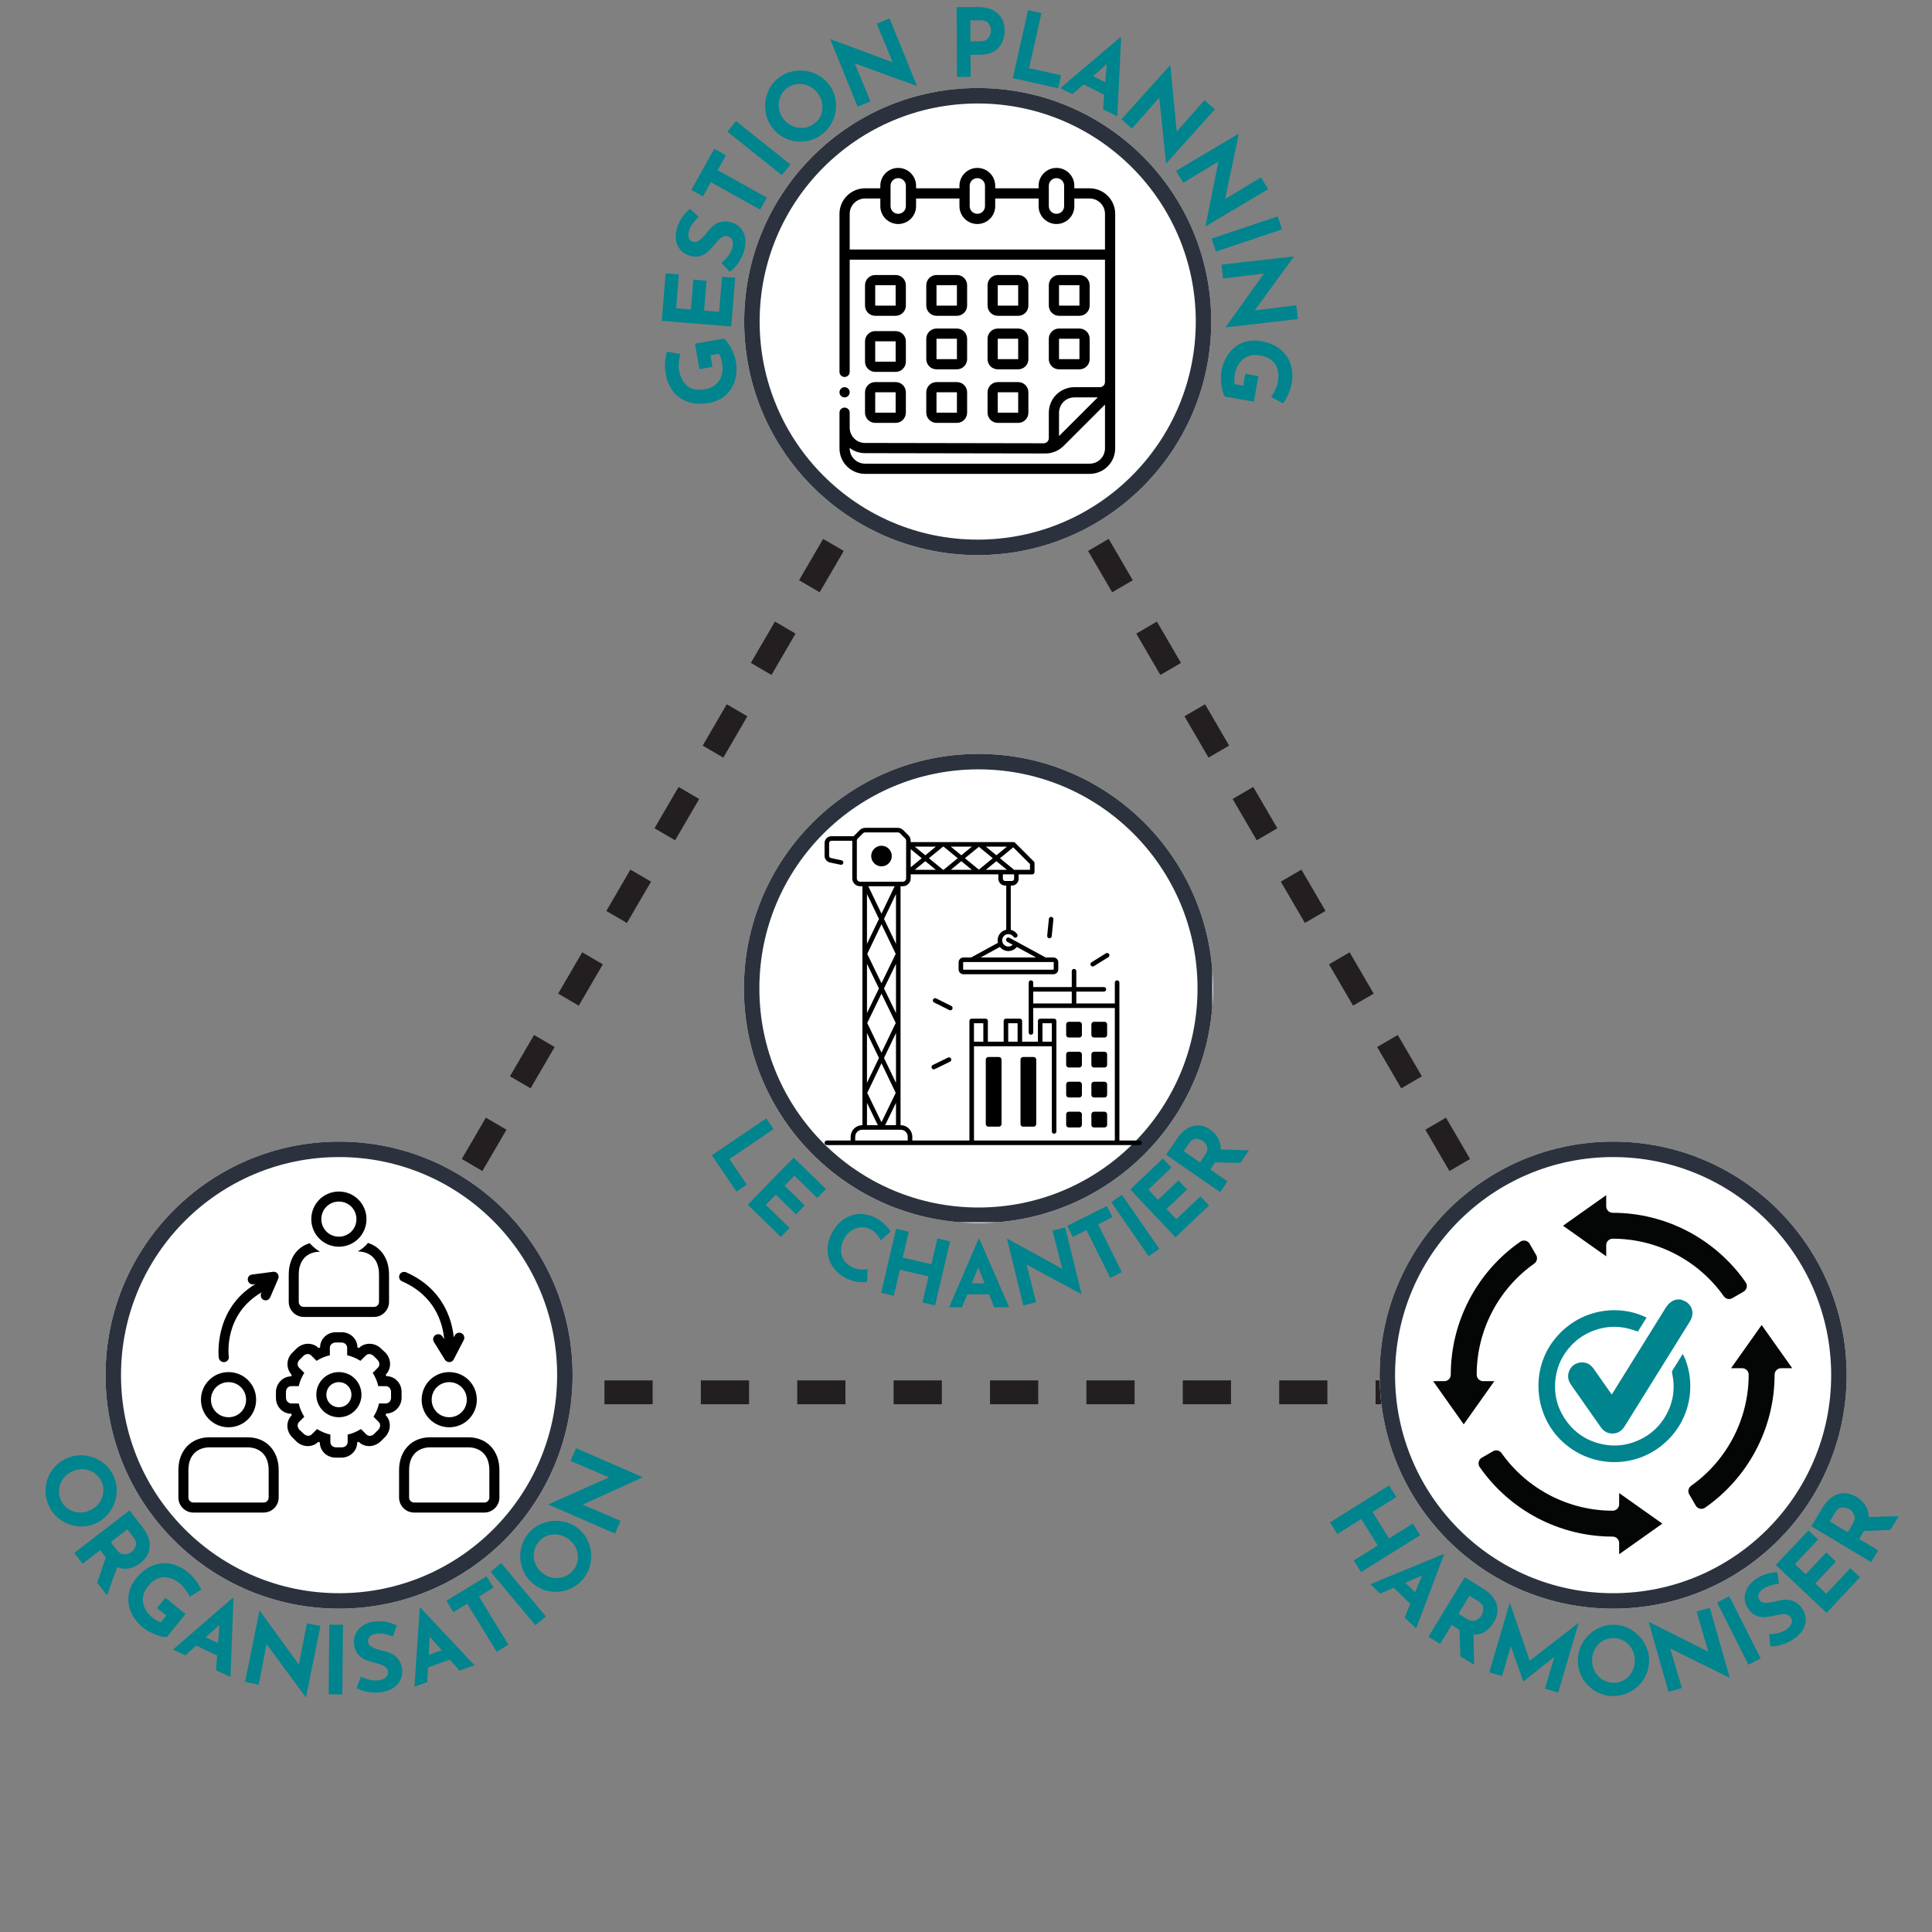 <?xml version="1.0" encoding="UTF-8"?>
<!DOCTYPE svg PUBLIC '-//W3C//DTD SVG 1.0//EN'
          'http://www.w3.org/TR/2001/REC-SVG-20010904/DTD/svg10.dtd'>
<svg height="375" version="1.0" viewBox="0 0 375 375" width="375" xmlns="http://www.w3.org/2000/svg" xmlns:xlink="http://www.w3.org/1999/xlink"
><rect x="0" y="0" width="375" height="375" fill="#808080" stroke="none"/><defs
  ><clipPath id="a"
    ><path d="M 183 57.035 L 192 57.035 L 192 67 L 183 67 Z M 183 57.035"
    /></clipPath
    ><clipPath id="b"
    ><path d="M 61.766 265 L 71 265 L 71 272.555 L 61.766 272.555 Z M 61.766 265"
    /></clipPath
    ><clipPath id="c"
    ><path d="M 98 267 L 108 267 L 108 272.555 L 98 272.555 Z M 98 267"
    /></clipPath
    ><clipPath id="d"
    ><path d="M 267 267 L 277 267 L 277 272.555 L 267 272.555 Z M 267 267"
    /></clipPath
    ><clipPath id="e"
    ><path d="M 229 267 L 239 267 L 239 272.555 L 229 272.555 Z M 229 267"
    /></clipPath
    ><clipPath id="f"
    ><path d="M 117 267 L 127 267 L 127 272.555 L 117 272.555 Z M 117 267"
    /></clipPath
    ><clipPath id="g"
    ><path d="M 79 267 L 90 267 L 90 272.555 L 79 272.555 Z M 79 267"
    /></clipPath
    ><clipPath id="h"
    ><path d="M 248 267 L 258 267 L 258 272.555 L 248 272.555 Z M 248 267"
    /></clipPath
    ><clipPath id="i"
    ><path d="M 210 267 L 221 267 L 221 272.555 L 210 272.555 Z M 210 267"
    /></clipPath
    ><clipPath id="j"
    ><path d="M 154 267 L 165 267 L 165 272.555 L 154 272.555 Z M 154 267"
    /></clipPath
    ><clipPath id="k"
    ><path d="M 192 267 L 202 267 L 202 272.555 L 192 272.555 Z M 192 267"
    /></clipPath
    ><clipPath id="l"
    ><path d="M 136 267 L 146 267 L 146 272.555 L 136 272.555 Z M 136 267"
    /></clipPath
    ><clipPath id="m"
    ><path d="M 173 267 L 183 267 L 183 272.555 L 173 272.555 Z M 173 267"
    /></clipPath
    ><clipPath id="n"
    ><path d="M 285 267 L 296 267 L 296 272.555 L 285 272.555 Z M 285 267"
    /></clipPath
    ><clipPath id="o"
    ><path d="M 304 265 L 313.203 265 L 313.203 272.555 L 304 272.555 Z M 304 265"
    /></clipPath
    ><clipPath id="p"
    ><path d="M 20.488 221.586 L 111.148 221.586 L 111.148 312.246 L 20.488 312.246 Z M 20.488 221.586"
    /></clipPath
    ><clipPath id="q"
    ><path d="M 65.816 221.586 C 40.781 221.586 20.488 241.879 20.488 266.914 C 20.488 291.953 40.781 312.246 65.816 312.246 C 90.852 312.246 111.148 291.953 111.148 266.914 C 111.148 241.879 90.852 221.586 65.816 221.586 Z M 65.816 221.586"
    /></clipPath
    ><clipPath id="r"
    ><path d="M 20.488 221.586 L 111.145 221.586 L 111.145 312.246 L 20.488 312.246 Z M 20.488 221.586"
    /></clipPath
    ><clipPath id="s"
    ><path d="M 65.816 221.586 C 40.781 221.586 20.488 241.879 20.488 266.914 C 20.488 291.949 40.781 312.242 65.816 312.242 C 90.852 312.242 111.145 291.949 111.145 266.914 C 111.145 241.879 90.852 221.586 65.816 221.586 Z M 65.816 221.586"
    /></clipPath
    ><clipPath id="t"
    ><path d="M 34.621 278 L 55 278 L 55 293.586 L 34.621 293.586 Z M 34.621 278"
    /></clipPath
    ><clipPath id="u"
    ><path d="M 77 278 L 96.934 278 L 96.934 293.586 L 77 293.586 Z M 77 278"
    /></clipPath
    ><clipPath id="v"
    ><path d="M 60 231.277 L 72 231.277 L 72 242 L 60 242 Z M 60 231.277"
    /></clipPath
    ><clipPath id="w"
    ><path d="M 144.395 146.332 L 235.449 146.332 L 235.449 237.387 L 144.395 237.387 Z M 144.395 146.332"
    /></clipPath
    ><clipPath id="x"
    ><path d="M 189.922 146.332 C 164.777 146.332 144.395 166.715 144.395 191.859 C 144.395 217.004 164.777 237.387 189.922 237.387 C 215.066 237.387 235.449 217.004 235.449 191.859 C 235.449 166.715 215.066 146.332 189.922 146.332 Z M 189.922 146.332"
    /></clipPath
    ><clipPath id="y"
    ><path d="M 144.395 146.332 L 235.293 146.332 L 235.293 237.23 L 144.395 237.23 Z M 144.395 146.332"
    /></clipPath
    ><clipPath id="z"
    ><path d="M 189.918 146.332 C 164.777 146.332 144.395 166.715 144.395 191.855 C 144.395 217 164.777 237.383 189.918 237.383 C 215.062 237.383 235.445 217 235.445 191.855 C 235.445 166.715 215.062 146.332 189.918 146.332 Z M 189.918 146.332"
    /></clipPath
    ><clipPath id="A"
    ><path d="M 160.047 160.68 L 221.625 160.68 L 221.625 222.258 L 160.047 222.258 Z M 160.047 160.68"
    /></clipPath
    ><clipPath id="B"
    ><path d="M 267.781 221.586 L 358.441 221.586 L 358.441 312.246 L 267.781 312.246 Z M 267.781 221.586"
    /></clipPath
    ><clipPath id="C"
    ><path d="M 313.109 221.586 C 288.074 221.586 267.781 241.879 267.781 266.914 C 267.781 291.953 288.074 312.246 313.109 312.246 C 338.145 312.246 358.441 291.953 358.441 266.914 C 358.441 241.879 338.145 221.586 313.109 221.586 Z M 313.109 221.586"
    /></clipPath
    ><clipPath id="D"
    ><path d="M 267.781 221.586 L 358.438 221.586 L 358.438 312.246 L 267.781 312.246 Z M 267.781 221.586"
    /></clipPath
    ><clipPath id="E"
    ><path d="M 313.109 221.586 C 288.074 221.586 267.781 241.879 267.781 266.914 C 267.781 291.949 288.074 312.242 313.109 312.242 C 338.145 312.242 358.438 291.949 358.438 266.914 C 358.438 241.879 338.145 221.586 313.109 221.586 Z M 313.109 221.586"
    /></clipPath
    ><clipPath id="F"
    ><path d="M 303 232.008 L 340 232.008 L 340 253 L 303 253 Z M 303 232.008"
    /></clipPath
    ><clipPath id="G"
    ><path d="M 286 281 L 323 281 L 323 301.648 L 286 301.648 Z M 286 281"
    /></clipPath
    ><clipPath id="H"
    ><path d="M 278.203 240 L 299 240 L 299 277 L 278.203 277 Z M 278.203 240"
    /></clipPath
    ><clipPath id="I"
    ><path d="M 327 257 L 347.844 257 L 347.844 293 L 327 293 Z M 327 257"
    /></clipPath
    ><clipPath id="J"
    ><path d="M 304 252.219 L 329 252.219 L 329 279 L 304 279 Z M 304 252.219"
    /></clipPath
    ><clipPath id="K"
    ><path d="M 144.445 17.086 L 235.105 17.086 L 235.105 107.746 L 144.445 107.746 Z M 144.445 17.086"
    /></clipPath
    ><clipPath id="L"
    ><path d="M 189.777 17.086 C 164.742 17.086 144.445 37.383 144.445 62.418 C 144.445 87.453 164.742 107.746 189.777 107.746 C 214.812 107.746 235.105 87.453 235.105 62.418 C 235.105 37.383 214.812 17.086 189.777 17.086 Z M 189.777 17.086"
    /></clipPath
    ><clipPath id="M"
    ><path d="M 144.445 17.086 L 235.105 17.086 L 235.105 107.746 L 144.445 107.746 Z M 144.445 17.086"
    /></clipPath
    ><clipPath id="N"
    ><path d="M 189.777 17.086 C 164.742 17.086 144.445 37.383 144.445 62.418 C 144.445 87.449 164.742 107.746 189.777 107.746 C 214.812 107.746 235.105 87.449 235.105 62.418 C 235.105 37.383 214.812 17.086 189.777 17.086 Z M 189.777 17.086"
    /></clipPath
    ><clipPath id="O"
    ><path d="M 162.945 32.602 L 216.457 32.602 L 216.457 91.98 L 162.945 91.98 Z M 162.945 32.602"
    /></clipPath
    ><clipPath id="P"
    ><path d="M 162.945 75 L 165 75 L 165 78 L 162.945 78 Z M 162.945 75"
    /></clipPath
  ></defs
  ><g clip-path="url(#a)"
  ><path d="M 183.152 64.477 L 187.148 66.812 L 187.484 66.242 L 187.82 66.812 L 191.82 64.477 L 187.484 57.043 L 183.152 64.477" fill="#231f20"
  /></g
  ><path d="M 108.336 192.863 L 112.336 195.199 L 117.012 187.176 L 113.008 184.84 L 108.336 192.863" fill="#231f20"
  /><path d="M 89.633 224.957 L 93.633 227.297 L 98.309 219.273 L 94.309 216.938 L 89.633 224.957" fill="#231f20"
  /><path d="M 127.039 160.766 L 131.039 163.102 L 135.715 155.082 L 131.715 152.746 L 127.039 160.766" fill="#231f20"
  /><path d="M 70.93 257.059 L 74.93 259.395 L 79.605 251.371 L 75.605 249.035 L 70.93 257.059" fill="#231f20"
  /><path d="M 145.742 128.672 L 149.742 131.008 L 154.418 122.984 L 150.418 120.648 L 145.742 128.672" fill="#231f20"
  /><path d="M 126.363 171.125 L 122.363 168.793 L 117.688 176.816 L 121.688 179.152 L 126.363 171.125" fill="#231f20"
  /><path d="M 182.473 74.84 L 178.477 72.504 L 173.797 80.527 L 177.797 82.863 L 182.473 74.84" fill="#231f20"
  /><path d="M 163.77 106.938 L 159.77 104.602 L 155.098 112.625 L 159.098 114.961 L 163.77 106.938" fill="#231f20"
  /><path d="M 88.953 235.32 L 84.953 232.984 L 80.281 241.008 L 84.281 243.344 L 88.953 235.32" fill="#231f20"
  /><path d="M 107.66 203.223 L 103.66 200.887 L 98.984 208.91 L 102.984 211.246 L 107.66 203.223" fill="#231f20"
  /><path d="M 145.066 139.031 L 141.066 136.695 L 136.391 144.723 L 140.391 147.059 L 145.066 139.031" fill="#231f20"
  /><path d="M 164.445 96.574 L 168.445 98.91 L 173.121 90.887 L 169.121 88.551 L 164.445 96.574" fill="#231f20"
  /><g clip-path="url(#b)"
  ><path d="M 70.254 267.414 L 66.254 265.082 L 61.887 272.574 L 70.551 272.574 L 70.551 267.934 L 69.953 267.934 L 70.254 267.414" fill="#231f20"
  /></g
  ><g clip-path="url(#c)"
  ><path d="M 98.617 272.574 L 107.969 272.574 L 107.969 267.934 L 98.617 267.934 L 98.617 272.574" fill="#231f20"
  /></g
  ><g clip-path="url(#d)"
  ><path d="M 267 272.574 L 276.352 272.574 L 276.352 267.934 L 267 267.934 L 267 272.574" fill="#231f20"
  /></g
  ><g clip-path="url(#e)"
  ><path d="M 229.578 272.574 L 238.938 272.574 L 238.938 267.934 L 229.578 267.934 L 229.578 272.574" fill="#231f20"
  /></g
  ><g clip-path="url(#f)"
  ><path d="M 117.324 272.574 L 126.68 272.574 L 126.68 267.934 L 117.324 267.934 L 117.324 272.574" fill="#231f20"
  /></g
  ><g clip-path="url(#g)"
  ><path d="M 79.906 272.574 L 89.258 272.574 L 89.258 267.934 L 79.906 267.934 L 79.906 272.574" fill="#231f20"
  /></g
  ><g clip-path="url(#h)"
  ><path d="M 248.289 272.574 L 257.645 272.574 L 257.645 267.934 L 248.289 267.934 L 248.289 272.574" fill="#231f20"
  /></g
  ><g clip-path="url(#i)"
  ><path d="M 210.871 272.574 L 220.227 272.574 L 220.227 267.934 L 210.871 267.934 L 210.871 272.574" fill="#231f20"
  /></g
  ><g clip-path="url(#j)"
  ><path d="M 154.742 272.574 L 164.098 272.574 L 164.098 267.934 L 154.742 267.934 L 154.742 272.574" fill="#231f20"
  /></g
  ><g clip-path="url(#k)"
  ><path d="M 192.16 272.574 L 201.516 272.574 L 201.516 267.934 L 192.16 267.934 L 192.16 272.574" fill="#231f20"
  /></g
  ><g clip-path="url(#l)"
  ><path d="M 136.035 272.574 L 145.391 272.574 L 145.391 267.934 L 136.035 267.934 L 136.035 272.574" fill="#231f20"
  /></g
  ><g clip-path="url(#m)"
  ><path d="M 173.453 272.574 L 182.809 272.574 L 182.809 267.934 L 173.453 267.934 L 173.453 272.574" fill="#231f20"
  /></g
  ><g clip-path="url(#n)"
  ><path d="M 285.707 272.574 L 295.066 272.574 L 295.066 267.934 L 285.707 267.934 L 285.707 272.574" fill="#231f20"
  /></g
  ><g clip-path="url(#o)"
  ><path d="M 308.715 265.082 L 304.715 267.414 L 305.016 267.934 L 304.422 267.934 L 304.422 272.574 L 313.082 272.574 L 308.715 265.082" fill="#231f20"
  /></g
  ><path d="M 238.574 144.719 L 233.902 136.695 L 229.902 139.027 L 234.574 147.055 L 238.574 144.719" fill="#231f20"
  /><path d="M 201.172 80.527 L 196.492 72.504 L 192.492 74.84 L 197.168 82.863 L 201.172 80.527" fill="#231f20"
  /><path d="M 257.281 176.812 L 252.605 168.793 L 248.605 171.125 L 253.281 179.148 L 257.281 176.812" fill="#231f20"
  /><path d="M 219.871 112.625 L 215.199 104.598 L 211.195 106.938 L 215.871 114.961 L 219.871 112.625" fill="#231f20"
  /><path d="M 294.688 241.008 L 290.008 232.984 L 286.012 235.32 L 290.688 243.344 L 294.688 241.008" fill="#231f20"
  /><path d="M 275.984 208.91 L 271.305 200.887 L 267.309 203.223 L 271.984 211.246 L 275.984 208.91" fill="#231f20"
  /><path d="M 257.957 187.176 L 262.629 195.195 L 266.633 192.863 L 261.957 184.84 L 257.957 187.176" fill="#231f20"
  /><path d="M 276.66 219.273 L 281.336 227.297 L 285.336 224.957 L 280.664 216.934 L 276.66 219.273" fill="#231f20"
  /><path d="M 239.254 155.078 L 243.926 163.102 L 247.93 160.766 L 243.254 152.742 L 239.254 155.078" fill="#231f20"
  /><path d="M 201.844 90.887 L 206.52 98.91 L 210.52 96.574 L 205.848 88.551 L 201.844 90.887" fill="#231f20"
  /><path d="M 220.551 122.984 L 225.223 131.008 L 229.227 128.672 L 224.551 120.648 L 220.551 122.984" fill="#231f20"
  /><path d="M 295.363 251.367 L 300.043 259.395 L 304.039 257.059 L 299.363 249.031 L 295.363 251.367" fill="#231f20"
  /><g clip-path="url(#p)"
  ><g clip-path="url(#q)"
    ><path d="M 20.488 221.586 L 111.148 221.586 L 111.148 312.246 L 20.488 312.246 Z M 20.488 221.586" fill="#fff"
    /></g
  ></g
  ><g clip-path="url(#r)"
  ><g clip-path="url(#s)"
    ><path d="M 61.835 0.001 C 27.684 0.001 0.001 27.683 0.001 61.835 C 0.001 95.987 27.684 123.675 61.835 123.675 C 95.987 123.675 123.67 95.987 123.67 61.835 C 123.67 27.683 95.987 0.001 61.835 0.001 Z M 61.835 0.001" fill="none" stroke="#2b323e" stroke-width="8.185" transform="matrix(.733 0 0 .733 20.488 221.585)"
    /></g
  ></g
  ><path d="M 44.359 277.035 C 47.328 277.035 49.715 274.648 49.715 271.68 C 49.715 268.711 47.328 266.324 44.359 266.324 C 41.391 266.324 39.004 268.711 39.004 271.68 C 39.004 274.648 41.391 277.035 44.359 277.035 Z M 44.359 268.273 C 46.258 268.273 47.766 269.781 47.766 271.68 C 47.766 273.578 46.258 275.086 44.359 275.086 C 42.461 275.086 40.949 273.578 40.949 271.68 C 40.949 269.781 42.461 268.273 44.359 268.273 Z M 44.359 268.273"
  /><g clip-path="url(#t)"
  ><path d="M 48.059 278.98 L 40.66 278.98 C 37.059 278.98 34.621 281.562 34.621 285.359 L 34.621 290.664 C 34.621 292.273 35.938 293.586 37.543 293.586 L 51.172 293.586 C 52.781 293.586 54.094 292.273 54.094 290.664 L 54.094 285.359 C 54.094 281.562 51.66 278.98 48.059 278.98 Z M 52.148 290.664 C 52.148 291.199 51.711 291.641 51.172 291.641 L 37.543 291.641 C 37.008 291.641 36.57 291.199 36.57 290.664 L 36.57 285.359 C 36.57 282.098 38.664 280.93 40.66 280.93 L 48.059 280.93 C 50.055 280.93 52.148 282.098 52.148 285.359 Z M 52.148 290.664"
  /></g
  ><path d="M 81.844 271.68 C 81.844 274.648 84.227 277.035 87.195 277.035 C 90.168 277.035 92.551 274.648 92.551 271.68 C 92.551 268.711 90.168 266.324 87.195 266.324 C 84.227 266.324 81.844 268.711 81.844 271.68 Z M 90.605 271.68 C 90.605 273.578 89.094 275.086 87.195 275.086 C 85.297 275.086 83.789 273.578 83.789 271.68 C 83.789 269.781 85.297 268.273 87.195 268.273 C 89.094 268.273 90.605 269.781 90.605 271.68 Z M 90.605 271.68"
  /><g clip-path="url(#u)"
  ><path d="M 90.895 278.98 L 83.496 278.98 C 79.895 278.98 77.461 281.562 77.461 285.359 L 77.461 290.664 C 77.461 292.273 78.773 293.586 80.383 293.586 L 94.012 293.586 C 95.617 293.586 96.934 292.273 96.934 290.664 L 96.934 285.359 C 96.934 281.562 94.5 278.98 90.895 278.98 Z M 94.984 290.664 C 94.984 291.199 94.547 291.641 94.012 291.641 L 80.383 291.641 C 79.848 291.641 79.406 291.199 79.406 290.664 L 79.406 285.359 C 79.406 282.098 81.5 280.93 83.496 280.93 L 90.895 280.93 C 92.891 280.93 94.984 282.098 94.984 285.359 Z M 94.984 290.664"
  /></g
  ><path d="M 58.961 255.617 L 72.594 255.617 C 74.199 255.617 75.512 254.301 75.512 252.695 L 75.512 247.391 C 75.512 244.273 73.906 242.035 71.426 241.254 C 70.891 241.938 70.207 242.473 69.43 242.91 L 69.477 242.91 C 71.473 242.91 73.566 244.078 73.566 247.34 L 73.566 252.695 C 73.566 253.23 73.129 253.668 72.594 253.668 L 58.961 253.668 C 58.426 253.668 57.988 253.23 57.988 252.695 L 57.988 247.391 C 57.988 244.129 60.082 242.961 62.078 242.961 L 62.125 242.961 C 61.348 242.52 60.668 241.938 60.129 241.305 C 57.598 242.035 56.043 244.324 56.043 247.438 L 56.043 252.695 C 56.043 254.301 57.355 255.617 58.961 255.617 Z M 58.961 255.617"
  /><g clip-path="url(#v)"
  ><path d="M 65.777 241.984 C 68.746 241.984 71.133 239.602 71.133 236.633 C 71.133 233.66 68.746 231.277 65.777 231.277 C 62.809 231.277 60.422 233.66 60.422 236.633 C 60.422 239.602 62.809 241.984 65.777 241.984 Z M 65.777 233.223 C 67.676 233.223 69.184 234.73 69.184 236.633 C 69.184 238.531 67.676 240.039 65.777 240.039 C 63.879 240.039 62.371 238.531 62.371 236.633 C 62.371 234.73 63.879 233.223 65.777 233.223 Z M 65.777 233.223"
  /></g
  ><path d="M 74.977 274.359 C 76.586 274.359 77.949 272.996 77.949 271.289 L 77.949 270.172 C 77.949 268.469 76.633 267.105 74.977 267.105 C 74.93 267.008 74.879 266.91 74.879 266.812 C 75.465 266.227 75.758 265.402 75.707 264.574 C 75.66 263.793 75.32 263.062 74.785 262.527 L 73.957 261.75 C 73.371 261.164 72.543 260.824 71.715 260.824 C 70.938 260.824 70.207 261.117 69.672 261.652 C 69.574 261.605 69.477 261.555 69.379 261.555 C 69.379 259.898 68.016 258.586 66.312 258.586 L 65.195 258.586 C 63.488 258.586 62.125 259.898 62.125 261.555 C 62.031 261.605 61.934 261.652 61.836 261.652 C 61.301 261.117 60.57 260.824 59.789 260.824 C 58.961 260.824 58.184 261.164 57.551 261.75 L 56.723 262.578 C 55.508 263.793 55.508 265.691 56.625 266.859 C 56.578 266.957 56.527 267.055 56.527 267.152 C 54.922 267.152 53.559 268.516 53.559 270.219 L 53.559 271.34 C 53.559 273.043 54.875 274.406 56.527 274.406 C 56.578 274.504 56.625 274.602 56.625 274.699 C 55.457 275.867 55.508 277.766 56.723 278.98 L 57.504 279.762 C 58.086 280.344 58.914 280.688 59.742 280.688 C 60.52 280.688 61.25 280.395 61.785 279.859 C 61.883 279.906 61.98 279.957 62.078 279.957 C 62.078 281.609 63.441 282.926 65.145 282.926 L 66.266 282.926 C 67.969 282.926 69.332 281.609 69.332 279.957 C 69.43 279.906 69.527 279.859 69.625 279.859 C 70.16 280.395 70.891 280.688 71.668 280.688 C 72.496 280.688 73.273 280.344 73.906 279.762 L 74.734 278.934 C 75.32 278.348 75.66 277.523 75.66 276.695 C 75.66 275.914 75.367 275.184 74.832 274.648 C 74.879 274.551 74.93 274.453 74.977 274.359 Z M 73.566 272.41 C 73.371 273.336 72.98 274.211 72.496 274.992 L 73.52 276.012 C 73.906 276.402 73.859 277.082 73.422 277.523 L 72.594 278.348 C 72.348 278.594 72.059 278.691 71.766 278.691 C 71.523 278.691 71.277 278.594 71.082 278.398 L 70.062 277.375 C 69.281 277.863 68.406 278.254 67.48 278.445 L 67.48 279.906 C 67.48 280.441 66.996 280.93 66.363 280.93 L 65.242 280.93 C 64.609 280.93 64.121 280.492 64.121 279.906 L 64.121 278.445 C 63.199 278.254 62.32 277.863 61.543 277.375 L 60.52 278.398 C 60.324 278.594 60.082 278.691 59.84 278.691 C 59.547 278.691 59.254 278.543 59.012 278.348 L 58.137 277.523 C 57.695 277.082 57.648 276.402 58.039 276.012 L 59.059 274.992 C 58.574 274.211 58.184 273.336 57.988 272.41 L 56.527 272.41 C 55.992 272.41 55.508 271.922 55.508 271.289 L 55.508 270.172 C 55.508 269.539 55.945 269.051 56.527 269.051 L 57.988 269.051 C 58.184 268.125 58.574 267.25 59.059 266.473 L 58.039 265.449 C 57.648 265.059 57.695 264.379 58.137 263.941 L 58.914 263.16 C 59.156 262.918 59.449 262.82 59.742 262.82 C 59.984 262.82 60.227 262.918 60.422 263.113 L 61.445 264.137 C 62.223 263.648 63.102 263.258 64.023 263.062 L 64.023 261.605 C 64.023 261.066 64.512 260.582 65.145 260.582 L 66.266 260.582 C 66.898 260.582 67.383 261.02 67.383 261.605 L 67.383 263.062 C 68.309 263.258 69.184 263.648 69.965 264.137 L 70.988 263.113 C 71.18 262.918 71.426 262.82 71.668 262.82 C 71.961 262.82 72.254 262.965 72.496 263.16 L 73.273 263.941 C 73.711 264.379 73.762 265.059 73.371 265.449 L 72.348 266.473 C 72.836 267.25 73.227 268.125 73.422 269.051 L 74.879 269.051 C 75.465 269.051 75.902 269.539 75.902 270.172 L 75.902 271.289 C 75.902 271.922 75.465 272.41 74.879 272.41 Z M 73.566 272.41"
  /><path d="M 65.777 266.324 C 63.344 266.324 61.395 268.273 61.395 270.707 C 61.395 273.141 63.344 275.086 65.777 275.086 C 68.211 275.086 70.16 273.141 70.16 270.707 C 70.16 268.273 68.211 266.324 65.777 266.324 Z M 65.777 273.141 C 64.414 273.141 63.344 272.07 63.344 270.707 C 63.344 269.344 64.414 268.273 65.777 268.273 C 67.141 268.273 68.211 269.344 68.211 270.707 C 68.211 272.07 67.141 273.141 65.777 273.141 Z M 65.777 273.141"
  /><path d="M 43.434 264.379 C 43.48 264.379 43.531 264.379 43.578 264.379 C 44.113 264.328 44.504 263.793 44.406 263.309 C 44.359 262.965 43.434 255.082 50.785 250.844 L 50.688 251.039 C 50.492 251.527 50.688 252.109 51.172 252.305 C 51.32 252.355 51.418 252.402 51.562 252.402 C 51.953 252.402 52.293 252.16 52.438 251.82 L 53.996 248.215 C 54.145 247.875 54.094 247.535 53.898 247.242 C 53.707 246.949 53.363 246.805 52.977 246.855 L 48.934 247.391 C 48.398 247.438 48.008 247.926 48.105 248.461 C 48.156 248.996 48.691 249.387 49.18 249.289 L 49.566 249.238 C 41.34 254.203 42.461 263.453 42.461 263.551 C 42.559 264.039 42.945 264.379 43.434 264.379 Z M 43.434 264.379"
  /><path d="M 78.043 248.703 C 84.469 251.527 85.93 256.832 86.223 259.949 L 85.883 259.414 C 85.59 258.977 85.008 258.828 84.52 259.121 C 84.082 259.414 83.934 259.996 84.227 260.484 L 86.371 263.941 C 86.562 264.23 86.855 264.379 87.195 264.379 C 87.195 264.379 87.246 264.379 87.246 264.379 C 87.586 264.379 87.926 264.184 88.074 263.844 L 90.02 260.094 C 90.262 259.609 90.07 259.023 89.582 258.781 C 89.094 258.535 88.512 258.73 88.27 259.219 L 88.074 259.559 C 87.684 255.906 85.883 250.066 78.824 246.949 C 78.336 246.758 77.754 246.949 77.559 247.438 C 77.316 247.926 77.559 248.508 78.043 248.703 Z M 78.043 248.703"
  /><g fill="#00848e"
  ><g
    ><g
      ><path d="M 6.562 -1.844 C 7.688 -2.332 8.859 -2.504 10.078 -2.359 C 11.305 -2.211 12.422 -1.781 13.422 -1.062 C 14.422 -0.352 15.164 0.57 15.656 1.719 C 16.156 2.852 16.328 4.035 16.172 5.266 C 16.016 6.492 15.57 7.609 14.844 8.609 C 14.113 9.609 13.188 10.352 12.062 10.844 C 10.914 11.344 9.734 11.516 8.516 11.359 C 7.297 11.203 6.191 10.758 5.203 10.031 C 4.223 9.301 3.484 8.367 2.984 7.234 C 2.484 6.086 2.305 4.906 2.453 3.688 C 2.598 2.477 3.031 1.379 3.75 0.391 C 4.477 -0.598 5.414 -1.344 6.562 -1.844 Z M 7.656 0.688 C 6.938 1 6.348 1.457 5.891 2.062 C 5.43 2.664 5.148 3.336 5.047 4.078 C 4.953 4.828 5.062 5.562 5.375 6.281 C 5.676 6.977 6.129 7.535 6.734 7.953 C 7.336 8.367 8.008 8.613 8.75 8.688 C 9.5 8.758 10.238 8.633 10.969 8.312 C 11.719 7.988 12.32 7.523 12.781 6.922 C 13.238 6.316 13.516 5.648 13.609 4.922 C 13.711 4.191 13.613 3.473 13.312 2.766 C 13 2.055 12.539 1.488 11.938 1.062 C 11.332 0.633 10.656 0.383 9.906 0.312 C 9.156 0.238 8.406 0.363 7.656 0.688 Z M 7.656 0.688" transform="translate(6.43 284.876)"
      /></g
    ></g
  ></g
  ><g fill="#00848e"
  ><g
    ><g
      ><path d="M 5.516 7.172 L 7.188 2.281 L 6.094 0.859 L 2.688 3.484 L 1.062 1.391 L 11.781 -6.875 L 14.281 -3.641 C 15.312 -2.297 15.785 -1.008 15.703 0.219 C 15.617 1.445 15.02 2.492 13.906 3.359 C 13.238 3.867 12.508 4.207 11.719 4.375 C 10.926 4.539 10.148 4.461 9.391 4.141 L 7.422 9.625 Z M 8.141 -0.719 L 9.312 0.797 C 9.75 1.367 10.234 1.656 10.766 1.656 C 11.305 1.664 11.77 1.52 12.156 1.219 C 12.551 0.914 12.836 0.52 13.016 0.031 C 13.191 -0.457 13.031 -1.023 12.531 -1.672 L 11.359 -3.203 Z M 8.141 -0.719" transform="translate(13.353 300.036)"
      /></g
    ></g
  ></g
  ><g fill="#00848e"
  ><g
    ><g
      ><path d="M 10.734 6.953 C 10.43 7.004 10 6.953 9.438 6.797 C 8.875 6.641 8.289 6.414 7.688 6.125 C 7.094 5.844 6.594 5.539 6.188 5.219 C 5.07 4.312 4.27 3.297 3.781 2.172 C 3.301 1.055 3.141 -0.066 3.297 -1.203 C 3.461 -2.336 3.941 -3.395 4.734 -4.375 C 5.734 -5.602 6.82 -6.445 8 -6.906 C 9.176 -7.363 10.344 -7.473 11.5 -7.234 C 12.664 -6.992 13.742 -6.469 14.734 -5.656 C 15.379 -5.133 15.922 -4.57 16.359 -3.969 C 16.805 -3.375 17.148 -2.789 17.391 -2.219 L 15.156 -0.844 C 15.008 -1.219 14.742 -1.664 14.359 -2.188 C 13.984 -2.707 13.633 -3.098 13.312 -3.359 C 12.176 -4.285 11.07 -4.707 10 -4.625 C 8.926 -4.551 7.93 -3.953 7.016 -2.828 C 6.492 -2.18 6.188 -1.5 6.094 -0.781 C 6 -0.062 6.109 0.641 6.422 1.328 C 6.742 2.023 7.242 2.648 7.922 3.203 C 8.566 3.723 9.125 4.016 9.594 4.078 L 10.625 2.812 L 8.812 1.344 L 10.438 -0.656 L 14.344 2.516 Z M 10.734 6.953" transform="translate(21.662 310.773)"
      /></g
    ></g
  ></g
  ><g fill="#00848e"
  ><g
    ><g
      ><path d="M 8.75 1.281 L 4.703 -0.656 L 2.562 1.234 L 0.203 0.094 L 11.797 -9.938 L 11.922 -9.875 L 11.344 5.453 L 8.547 4.109 Z M 8.938 -1.125 L 9.188 -4.672 L 6.531 -2.281 Z M 8.938 -1.125" transform="translate(33.393 320.065)"
      /></g
    ></g
  ></g
  ><g fill="#00848e"
  ><g
    ><g
      ><path d="M 16.344 -10.5 L 13.547 3.297 L 13.469 3.281 L 5.891 -6.969 L 4.359 0.891 L 1.719 0.344 L 4.5 -13.438 L 4.609 -13.406 L 12.156 -3.031 L 13.719 -11.031 Z M 16.344 -10.5" transform="translate(45.852 326.11)"
      /></g
    ></g
  ></g
  ><g fill="#00848e"
  ><g
    ><g
      ><path d="M 4.531 -13.484 L 4.406 0.047 L 1.75 0.016 L 1.875 -13.516 Z M 4.531 -13.484" transform="translate(62.04 328.85)"
      /></g
    ></g
  ></g
  ><g fill="#00848e"
  ><g
    ><g
      ><path d="M 7.469 -11.406 C 6.219 -11.883 5.16 -12.062 4.297 -11.938 C 3.711 -11.852 3.273 -11.676 2.984 -11.406 C 2.703 -11.133 2.594 -10.77 2.656 -10.312 C 2.719 -9.883 3.004 -9.539 3.516 -9.281 C 4.023 -9.02 4.688 -8.801 5.5 -8.625 C 6.156 -8.477 6.727 -8.285 7.219 -8.047 C 7.719 -7.816 8.148 -7.461 8.516 -6.984 C 8.891 -6.504 9.133 -5.863 9.25 -5.062 C 9.344 -4.363 9.25 -3.691 8.969 -3.047 C 8.695 -2.41 8.238 -1.875 7.594 -1.438 C 6.945 -1 6.145 -0.711 5.188 -0.578 C 4.395 -0.461 3.586 -0.469 2.766 -0.594 C 1.941 -0.719 1.156 -0.977 0.406 -1.375 L 1.281 -3.609 C 1.789 -3.328 2.359 -3.117 2.984 -2.984 C 3.609 -2.848 4.16 -2.812 4.641 -2.875 C 5.191 -2.945 5.656 -3.129 6.031 -3.422 C 6.414 -3.711 6.57 -4.129 6.5 -4.672 C 6.406 -5.359 5.672 -5.867 4.297 -6.203 C 3.492 -6.398 2.816 -6.602 2.266 -6.812 C 1.711 -7.02 1.211 -7.359 0.766 -7.828 C 0.328 -8.297 0.051 -8.926 -0.062 -9.719 C -0.219 -10.875 0.035 -11.859 0.703 -12.672 C 1.367 -13.484 2.328 -14.008 3.578 -14.25 C 4.566 -14.383 5.41 -14.383 6.109 -14.25 C 6.805 -14.113 7.504 -13.879 8.203 -13.547 Z M 7.469 -11.406" transform="translate(68.796 329.035)"
      /></g
    ></g
  ></g
  ><g fill="#00848e"
  ><g
    ><g
      ><path d="M 7.047 -5.328 L 2.828 -3.812 L 2.672 -0.953 L 0.203 -0.078 L 1.219 -15.359 L 1.359 -15.406 L 11.844 -4.234 L 8.938 -3.188 Z M 5.484 -7.156 L 3.141 -9.812 L 2.969 -6.25 Z M 5.484 -7.156" transform="translate(80.251 327.462)"
      /></g
    ></g
  ></g
  ><g fill="#00848e"
  ><g
    ><g
      ><path d="M 1.422 -16.75 L 2.766 -14.547 L -0.047 -12.812 L 5.672 -3.469 L 3.391 -2.078 L -2.328 -11.422 L -5.016 -9.781 L -6.359 -11.984 Z M 1.422 -16.75" transform="translate(93.013 322.696)"
      /></g
    ></g
  ></g
  ><g fill="#00848e"
  ><g
    ><g
      ><path d="M -5.312 -13.203 L 3.375 -2.828 L 1.344 -1.125 L -7.344 -11.5 Z M -5.312 -13.203" transform="translate(102.583 316.59)"
      /></g
    ></g
  ></g
  ><g fill="#00848e"
  ><g
    ><g
      ><path d="M -4.656 -4.984 C -5.602 -5.754 -6.297 -6.711 -6.734 -7.859 C -7.172 -9.016 -7.297 -10.203 -7.109 -11.422 C -6.93 -12.641 -6.453 -13.734 -5.672 -14.703 C -4.891 -15.66 -3.914 -16.348 -2.75 -16.766 C -1.594 -17.191 -0.406 -17.312 0.812 -17.125 C 2.039 -16.945 3.129 -16.473 4.078 -15.703 C 5.047 -14.91 5.738 -13.938 6.156 -12.781 C 6.582 -11.625 6.695 -10.438 6.5 -9.219 C 6.312 -8.008 5.828 -6.926 5.047 -5.969 C 4.254 -5 3.285 -4.301 2.141 -3.875 C 0.992 -3.445 -0.18 -3.328 -1.391 -3.516 C -2.598 -3.703 -3.688 -4.191 -4.656 -4.984 Z M -2.922 -7.109 C -2.316 -6.609 -1.633 -6.297 -0.875 -6.172 C -0.125 -6.047 0.602 -6.109 1.312 -6.359 C 2.02 -6.617 2.625 -7.051 3.125 -7.656 C 3.602 -8.25 3.883 -8.91 3.969 -9.641 C 4.062 -10.367 3.969 -11.078 3.688 -11.766 C 3.406 -12.453 2.953 -13.051 2.328 -13.562 C 1.703 -14.07 1.016 -14.391 0.266 -14.516 C -0.473 -14.648 -1.188 -14.598 -1.875 -14.359 C -2.57 -14.117 -3.172 -13.691 -3.672 -13.078 C -4.148 -12.484 -4.441 -11.816 -4.547 -11.078 C -4.648 -10.348 -4.562 -9.629 -4.281 -8.922 C -4 -8.223 -3.547 -7.617 -2.922 -7.109 Z M -2.922 -7.109" transform="translate(108.17 312.407)"
      /></g
    ></g
  ></g
  ><g fill="#00848e"
  ><g
    ><g
      ><path d="M -6.859 -18.172 L 6.047 -12.562 L 6.016 -12.5 L -5.594 -7.219 L 1.781 -4.078 L 0.703 -1.609 L -12.188 -7.219 L -12.156 -7.312 L -0.438 -12.516 L -7.922 -15.703 Z M -6.859 -18.172" transform="translate(118.665 299.272)"
      /></g
    ></g
  ></g
  ><g fill="#00848e"
  ><g
    ><g
      ><path d="M 12.906 -3.734 L 4.344 2.078 L 7.703 7.047 L 5.703 8.406 L 0.922 1.359 L 11.484 -5.812 Z M 12.906 -3.734" transform="translate(137.242 222.885)"
      /></g
    ></g
  ></g
  ><g fill="#00848e"
  ><g
    ><g
      ><path d="M 16.328 -1.906 L 14.641 -0.172 L 10.203 -4.5 L 8.297 -2.547 L 12.219 1.281 L 10.531 3.016 L 6.609 -0.812 L 4.672 1.172 L 9.281 5.656 L 7.594 7.391 L 1.172 1.141 L 10.078 -8 Z M 16.328 -1.906" transform="translate(143.973 232.689)"
      /></g
    ></g
  ></g
  ><g fill="#00848e"
  ><g
    ><g
      ><path d="M 10.516 4.047 C 10.109 4.141 9.531 4.148 8.781 4.078 C 8.031 4.004 7.281 3.781 6.531 3.406 C 5.344 2.812 4.438 2.035 3.812 1.078 C 3.188 0.129 2.859 -0.895 2.828 -2 C 2.805 -3.113 3.055 -4.191 3.578 -5.234 C 4.148 -6.379 4.891 -7.285 5.797 -7.953 C 6.711 -8.629 7.711 -9.008 8.797 -9.094 C 9.891 -9.176 10.984 -8.941 12.078 -8.391 C 12.773 -8.047 13.367 -7.633 13.859 -7.156 C 14.359 -6.676 14.766 -6.188 15.078 -5.688 L 13.125 -4.016 C 12.625 -5.023 11.941 -5.75 11.078 -6.188 C 10.492 -6.469 9.867 -6.578 9.203 -6.516 C 8.535 -6.453 7.914 -6.219 7.344 -5.812 C 6.77 -5.406 6.316 -4.867 5.984 -4.203 C 5.617 -3.461 5.438 -2.742 5.438 -2.047 C 5.438 -1.359 5.617 -0.727 5.984 -0.156 C 6.359 0.406 6.891 0.859 7.578 1.203 C 8.141 1.473 8.688 1.629 9.219 1.672 C 9.75 1.723 10.211 1.691 10.609 1.578 Z M 10.516 4.047" transform="translate(157.801 244.744)"
      /></g
    ></g
  ></g
  ><g fill="#00848e"
  ><g
    ><g
      ><path d="M 12.062 2.828 L 9.609 2.25 L 10.797 -2.797 L 5.234 -4.094 L 4.047 0.953 L 1.594 0.375 L 4.5 -12.047 L 6.953 -11.469 L 5.781 -6.453 L 11.344 -5.156 L 12.516 -10.172 L 14.969 -9.594 Z M 12.062 2.828" transform="translate(169.437 250.548)"
      /></g
    ></g
  ></g
  ><g fill="#00848e"
  ><g
    ><g
      ><path d="M 7.953 -2.516 L 3.734 -2.5 L 2.688 0 L 0.203 0 L 5.938 -13.281 L 6.078 -13.281 L 11.859 -0.016 L 8.953 -0.016 Z M 7.109 -4.625 L 5.875 -7.734 L 4.594 -4.625 Z M 7.109 -4.625" transform="translate(184.012 253.739)"
      /></g
    ></g
  ></g
  ><g fill="#00848e"
  ><g
    ><g
      ><path d="M 9.719 -15.516 L 12.891 -2.625 L 12.828 -2.609 L 2.219 -8.312 L 4.078 -1 L 1.594 -0.391 L -1.562 -13.281 L -1.453 -13.312 L 9.156 -7.484 L 7.25 -14.922 Z M 9.719 -15.516" transform="translate(197.032 253.765)"
      /></g
    ></g
  ></g
  ><g fill="#00848e"
  ><g
    ><g
      ><path d="M 2.719 -15.609 L 3.797 -13.453 L 1.016 -12.062 L 5.625 -2.797 L 3.375 -1.672 L -1.234 -10.938 L -3.906 -9.609 L -4.984 -11.766 Z M 2.719 -15.609" transform="translate(212.123 249.703)"
      /></g
    ></g
  ></g
  ><g fill="#00848e"
  ><g
    ><g
      ><path d="M -3.828 -12.859 L 3.422 -2.359 L 1.344 -0.938 L -5.906 -11.438 Z M -3.828 -12.859" transform="translate(221.601 244.767)"
      /></g
    ></g
  ></g
  ><g fill="#00848e"
  ><g
    ><g
      ><path d="M -1.266 -16.391 L 0.406 -14.641 L -4.094 -10.375 L -2.219 -8.391 L 1.766 -12.156 L 3.438 -10.391 L -0.547 -6.625 L 1.344 -4.625 L 6.016 -9.047 L 7.688 -7.281 L 1.188 -1.125 L -7.594 -10.391 Z M -1.266 -16.391" transform="translate(226.974 241.272)"
      /></g
    ></g
  ></g
  ><g fill="#00848e"
  ><g
    ><g
      ><path d="M 4.844 -7.016 L -0.031 -7.125 L -0.984 -5.734 L 2.359 -3.422 L 0.938 -1.344 L -9.562 -8.594 L -7.375 -11.797 C -6.469 -13.098 -5.453 -13.891 -4.328 -14.172 C -3.203 -14.453 -2.094 -14.219 -1 -13.469 C -0.352 -13.02 0.156 -12.461 0.531 -11.797 C 0.914 -11.129 1.078 -10.406 1.016 -9.625 L 6.516 -9.438 Z M -2.984 -7.109 L -1.969 -8.594 C -1.582 -9.145 -1.461 -9.66 -1.609 -10.141 C -1.766 -10.617 -2.031 -10.988 -2.406 -11.25 C -2.789 -11.52 -3.234 -11.664 -3.734 -11.688 C -4.234 -11.707 -4.695 -11.406 -5.125 -10.781 L -6.156 -9.297 Z M -2.984 -7.109" transform="translate(235.897 232.73)"
      /></g
    ></g
  ></g
  ><g clip-path="url(#w)"
  ><g clip-path="url(#x)"
    ><path d="M 144.395 146.332 L 235.449 146.332 L 235.449 237.387 L 144.395 237.387 Z M 144.395 146.332" fill="#fff"
    /></g
  ></g
  ><g clip-path="url(#y)"
  ><g clip-path="url(#z)"
    ><path d="M 62.1 -0.002 C 27.804 -0.002 -0.001 27.804 -0.001 62.099 C -0.001 96.4 27.804 124.205 62.1 124.205 C 96.401 124.205 124.206 96.4 124.206 62.099 C 124.206 27.804 96.401 -0.002 62.1 -0.002 Z M 62.1 -0.002" fill="none" stroke="#2b323e" stroke-width="8.185" transform="matrix(.733 0 0 .733 144.395 146.333)"
    /></g
  ></g
  ><path d="M 211.836 206.695 C 211.836 206.977 212.062 207.203 212.344 207.203 L 214.387 207.203 C 214.668 207.203 214.895 206.977 214.895 206.695 L 214.895 204.652 C 214.895 204.371 214.668 204.145 214.387 204.145 L 212.344 204.145 C 212.062 204.145 211.836 204.371 211.836 204.652 Z M 211.836 206.695"
  /><path d="M 211.836 212.516 C 211.836 212.793 212.062 213.02 212.344 213.02 L 214.387 213.02 C 214.668 213.02 214.895 212.793 214.895 212.516 L 214.895 210.473 C 214.895 210.191 214.668 209.965 214.387 209.965 L 212.344 209.965 C 212.062 209.965 211.836 210.191 211.836 210.473 Z M 211.836 212.516"
  /><path d="M 211.836 218.336 C 211.836 218.613 212.062 218.84 212.344 218.84 L 214.387 218.84 C 214.668 218.84 214.895 218.613 214.895 218.336 L 214.895 216.289 C 214.895 216.012 214.668 215.785 214.387 215.785 L 212.344 215.785 C 212.062 215.785 211.836 216.012 211.836 216.289 Z M 211.836 218.336"
  /><path d="M 212.344 201.383 L 214.387 201.383 C 214.668 201.383 214.895 201.16 214.895 200.879 L 214.895 198.836 C 214.895 198.555 214.668 198.328 214.387 198.328 L 212.344 198.328 C 212.062 198.328 211.836 198.555 211.836 198.836 L 211.836 200.879 C 211.836 201.16 212.062 201.383 212.344 201.383 Z M 212.344 201.383"
  /><path d="M 206.941 206.695 C 206.941 206.977 207.168 207.203 207.445 207.203 L 209.492 207.203 C 209.77 207.203 209.996 206.977 209.996 206.695 L 209.996 204.652 C 209.996 204.371 209.77 204.145 209.492 204.145 L 207.445 204.145 C 207.168 204.145 206.941 204.371 206.941 204.652 Z M 206.941 206.695"
  /><path d="M 206.941 212.516 C 206.941 212.793 207.168 213.02 207.445 213.02 L 209.492 213.02 C 209.77 213.02 209.996 212.793 209.996 212.516 L 209.996 210.473 C 209.996 210.191 209.77 209.965 209.492 209.965 L 207.445 209.965 C 207.168 209.965 206.941 210.191 206.941 210.473 Z M 206.941 212.516"
  /><path d="M 206.941 218.336 C 206.941 218.613 207.168 218.84 207.445 218.84 L 209.492 218.84 C 209.77 218.84 209.996 218.613 209.996 218.336 L 209.996 216.289 C 209.996 216.012 209.77 215.785 209.492 215.785 L 207.445 215.785 C 207.168 215.785 206.941 216.012 206.941 216.289 Z M 206.941 218.336"
  /><path d="M 207.445 201.383 L 209.492 201.383 C 209.77 201.383 209.996 201.16 209.996 200.879 L 209.996 198.836 C 209.996 198.555 209.77 198.328 209.492 198.328 L 207.445 198.328 C 207.168 198.328 206.941 198.555 206.941 198.836 L 206.941 200.879 C 206.941 201.16 207.168 201.383 207.445 201.383 Z M 207.445 201.383"
  /><path d="M 171.094 164.156 C 169.992 164.156 169.098 165.055 169.098 166.156 C 169.098 167.262 169.992 168.156 171.094 168.156 C 172.199 168.156 173.094 167.262 173.094 166.156 C 173.094 165.051 172.199 164.156 171.094 164.156 Z M 171.094 164.156"
  /><path d="M 191.848 205.164 C 191.566 205.164 191.34 205.391 191.34 205.672 L 191.34 218.176 C 191.34 218.457 191.566 218.684 191.848 218.684 L 193.891 218.684 C 194.172 218.684 194.398 218.457 194.398 218.176 L 194.398 205.672 C 194.398 205.391 194.172 205.164 193.891 205.164 Z M 191.848 205.164"
  /><path d="M 198.582 205.164 C 198.305 205.164 198.078 205.391 198.078 205.672 L 198.078 218.176 C 198.078 218.457 198.305 218.684 198.582 218.684 L 200.629 218.684 C 200.906 218.684 201.133 218.457 201.133 218.176 L 201.133 205.672 C 201.133 205.391 200.906 205.164 200.629 205.164 Z M 198.582 205.164"
  /><path d="M 184.008 205.277 L 181.047 206.719 C 180.828 206.828 180.738 207.09 180.844 207.312 C 180.918 207.469 181.078 207.559 181.242 207.559 C 181.305 207.559 181.371 207.547 181.434 207.516 L 184.395 206.074 C 184.613 205.969 184.707 205.703 184.598 205.484 C 184.492 205.262 184.227 205.172 184.008 205.277 Z M 184.008 205.277"
  /><path d="M 184.852 195.852 C 184.957 195.633 184.871 195.367 184.652 195.258 L 181.707 193.789 C 181.488 193.68 181.223 193.77 181.113 193.988 C 181.004 194.207 181.094 194.473 181.312 194.582 L 184.258 196.051 C 184.32 196.082 184.387 196.098 184.453 196.098 C 184.617 196.098 184.773 196.008 184.852 195.852 Z M 184.852 195.852"
  /><path d="M 203.652 182.117 C 203.668 182.117 203.684 182.117 203.699 182.117 C 203.922 182.117 204.117 181.949 204.137 181.719 L 204.465 178.445 C 204.488 178.203 204.312 177.984 204.07 177.961 C 203.828 177.938 203.609 178.113 203.586 178.355 L 203.258 181.633 C 203.234 181.875 203.41 182.094 203.652 182.117 Z M 203.652 182.117"
  /><path d="M 212.098 187.594 C 212.176 187.594 212.258 187.57 212.328 187.527 L 215.125 185.789 C 215.332 185.66 215.398 185.387 215.27 185.18 C 215.141 184.973 214.867 184.906 214.66 185.035 L 211.863 186.773 C 211.656 186.902 211.59 187.176 211.719 187.383 C 211.805 187.52 211.949 187.594 212.098 187.594 Z M 212.098 187.594"
  /><g clip-path="url(#A)"
  ><path d="M 221.184 221.371 L 217.273 221.371 L 217.273 190.723 C 217.273 190.477 217.074 190.281 216.828 190.281 C 216.586 190.281 216.387 190.477 216.387 190.723 L 216.387 194.766 L 208.91 194.766 L 208.91 192.473 L 214.266 192.473 C 214.508 192.473 214.707 192.277 214.707 192.031 C 214.707 191.789 214.508 191.59 214.266 191.59 L 208.91 191.59 L 208.91 188.504 C 208.91 188.262 208.715 188.062 208.469 188.062 C 208.227 188.062 208.027 188.262 208.027 188.504 L 208.027 191.59 L 200.551 191.59 L 200.551 190.723 C 200.551 190.477 200.352 190.281 200.109 190.281 C 199.863 190.281 199.668 190.477 199.668 190.723 L 199.668 200.398 C 199.668 200.645 199.863 200.844 200.109 200.844 C 200.352 200.844 200.551 200.645 200.551 200.398 L 200.551 195.652 L 216.387 195.652 L 216.387 221.371 L 189.051 221.371 L 189.051 203.082 L 204.16 203.082 L 204.16 219.613 C 204.16 219.859 204.359 220.055 204.602 220.055 C 204.848 220.055 205.043 219.859 205.043 219.613 L 205.043 198.164 C 205.043 197.918 204.848 197.719 204.602 197.719 L 201.902 197.719 C 201.66 197.719 201.461 197.918 201.461 198.164 L 201.461 202.195 L 198.398 202.195 L 198.398 198.164 C 198.398 197.918 198.199 197.719 197.953 197.719 L 195.254 197.719 C 195.012 197.719 194.812 197.918 194.812 198.164 L 194.812 202.195 L 191.746 202.195 L 191.746 198.164 C 191.746 197.918 191.547 197.719 191.305 197.719 L 188.605 197.719 C 188.359 197.719 188.164 197.918 188.164 198.164 L 188.164 221.371 L 177.078 221.371 L 177.078 220.648 C 177.078 219.406 176.066 218.398 174.828 218.398 L 174.797 218.398 L 174.797 172.02 L 175.234 172.02 C 176.078 172.02 176.766 171.336 176.766 170.492 L 176.766 169.711 L 193.777 169.711 L 193.777 170.562 C 193.777 171.293 194.371 171.887 195.105 171.887 L 195.309 171.887 L 195.309 180.465 C 194.355 180.656 193.637 181.5 193.637 182.512 C 193.637 182.68 193.656 182.844 193.695 183.004 L 188.492 185.844 L 187.012 185.844 C 186.488 185.844 186.066 186.266 186.066 186.789 L 186.066 188.156 C 186.066 188.68 186.488 189.102 187.012 189.102 L 204.465 189.102 C 204.988 189.102 205.414 188.68 205.414 188.156 L 205.414 186.789 C 205.414 186.266 204.988 185.844 204.465 185.844 L 202.957 185.844 L 195.926 182.02 C 195.711 181.902 195.441 181.984 195.324 182.195 C 195.207 182.414 195.289 182.68 195.5 182.797 L 196.562 183.375 C 196.34 183.59 196.043 183.719 195.727 183.719 C 195.262 183.719 194.832 183.445 194.633 183.027 C 194.559 182.867 194.52 182.691 194.52 182.512 C 194.52 181.848 195.059 181.309 195.723 181.309 C 196.113 181.309 196.48 181.496 196.707 181.816 C 196.848 182.016 197.125 182.062 197.324 181.922 C 197.523 181.777 197.57 181.504 197.43 181.305 C 197.129 180.883 196.688 180.59 196.191 180.477 L 196.191 171.891 L 196.395 171.891 C 197.129 171.891 197.723 171.297 197.723 170.562 L 197.723 169.715 L 200.355 169.715 C 200.602 169.715 200.801 169.516 200.801 169.273 L 200.801 167.531 C 200.801 167.414 200.754 167.301 200.672 167.219 L 197.027 163.578 C 196.945 163.496 196.832 163.449 196.715 163.449 L 176.762 163.449 L 176.762 163.203 C 176.762 162.793 176.602 162.41 176.316 162.121 L 175.324 161.129 C 175.035 160.84 174.648 160.684 174.242 160.684 L 167.945 160.684 C 167.539 160.684 167.156 160.84 166.867 161.129 L 165.875 162.121 C 165.816 162.18 165.762 162.246 165.715 162.309 L 161.375 162.309 C 160.645 162.309 160.047 162.906 160.047 163.637 L 160.047 166.109 C 160.047 166.73 160.492 167.277 161.098 167.41 L 163.164 167.848 C 163.195 167.855 163.227 167.859 163.258 167.859 C 163.461 167.859 163.645 167.715 163.688 167.508 C 163.738 167.27 163.586 167.035 163.348 166.984 L 161.285 166.543 C 161.082 166.5 160.934 166.32 160.934 166.113 L 160.934 163.637 C 160.934 163.395 161.133 163.195 161.375 163.195 L 165.426 163.195 C 165.426 163.195 165.426 163.199 165.426 163.203 L 165.426 170.492 C 165.426 171.336 166.109 172.02 166.953 172.02 L 167.395 172.02 L 167.395 218.398 L 167.363 218.398 C 166.121 218.398 165.113 219.406 165.113 220.648 L 165.113 221.371 L 160.492 221.371 C 160.246 221.371 160.047 221.57 160.047 221.816 C 160.047 222.059 160.246 222.258 160.492 222.258 L 221.184 222.258 C 221.426 222.258 221.625 222.059 221.625 221.816 C 221.625 221.57 221.426 221.371 221.184 221.371 Z M 208.027 194.766 L 200.551 194.766 L 200.551 192.473 L 208.027 192.473 Z M 202.344 198.605 L 204.16 198.605 L 204.16 202.195 L 202.344 202.195 Z M 195.695 198.605 L 197.512 198.605 L 197.512 202.195 L 195.695 202.195 Z M 189.051 198.605 L 190.863 198.605 L 190.863 202.195 L 189.047 202.195 L 189.047 198.605 Z M 204.465 186.727 C 204.5 186.727 204.527 186.754 204.527 186.789 L 204.527 188.152 C 204.527 188.188 204.5 188.219 204.465 188.219 L 187.012 188.219 C 186.977 188.219 186.949 188.188 186.949 188.152 L 186.949 186.789 C 186.949 186.754 186.977 186.727 187.012 186.727 Z M 195.727 184.602 C 196.367 184.602 196.973 184.301 197.363 183.809 L 201.105 185.84 L 190.344 185.84 L 194.082 183.801 C 194.473 184.297 195.078 184.602 195.727 184.602 Z M 177.559 168.828 L 179.605 167.152 L 181.648 168.828 Z M 184.547 168.828 L 186.59 167.152 L 188.633 168.828 Z M 191.355 168.828 L 193.398 167.152 L 195.441 168.828 Z M 196.84 170.562 C 196.84 170.805 196.645 171.004 196.398 171.004 L 195.105 171.004 C 194.859 171.004 194.66 170.805 194.66 170.562 L 194.66 169.711 L 196.84 169.711 Z M 199.918 167.715 L 199.918 168.828 L 196.836 168.828 L 194.094 166.582 L 196.672 164.469 Z M 195.441 164.332 L 193.398 166.008 L 191.355 164.332 Z M 192.699 166.578 L 189.996 168.797 L 187.289 166.578 L 189.996 164.363 Z M 188.633 164.332 L 186.59 166.008 L 184.547 164.332 Z M 183.152 164.332 L 185.895 166.578 L 183.152 168.824 L 183.043 168.824 L 180.305 166.578 L 183.043 164.332 Z M 181.648 164.332 L 179.605 166.008 L 177.559 164.332 Z M 176.766 164.824 L 178.906 166.582 L 176.766 168.336 Z M 166.953 171.137 C 166.598 171.137 166.312 170.848 166.312 170.492 L 166.312 163.203 C 166.312 163.031 166.379 162.867 166.5 162.746 L 167.492 161.754 C 167.613 161.633 167.773 161.566 167.945 161.566 L 174.242 161.566 C 174.41 161.566 174.578 161.633 174.699 161.754 L 175.691 162.746 C 175.812 162.867 175.879 163.031 175.879 163.203 L 175.879 170.492 C 175.879 170.848 175.59 171.137 175.234 171.137 Z M 168.328 185.152 L 171.094 179.387 L 173.859 185.152 L 171.094 190.844 Z M 173.863 198.562 L 171.094 204.324 L 168.328 198.562 L 171.094 192.867 Z M 168.539 172.02 L 173.652 172.02 L 171.094 177.344 Z M 170.605 178.363 L 168.277 183.207 L 168.277 173.523 Z M 170.602 191.855 L 168.281 196.637 L 168.281 187.074 Z M 170.605 205.348 L 168.277 210.191 L 168.277 200.504 Z M 168.328 212.133 L 171.094 206.371 L 173.859 212.133 L 171.094 217.828 Z M 170.387 218.398 L 168.281 218.398 L 168.281 214.059 Z M 173.91 214.059 L 173.91 218.395 L 171.801 218.395 Z M 171.586 205.348 L 173.91 200.504 L 173.91 210.191 Z M 171.586 191.855 L 173.91 187.074 L 173.91 196.637 Z M 171.586 178.363 L 173.91 173.523 L 173.91 183.207 Z M 176.195 221.371 L 165.996 221.371 L 165.996 220.648 C 165.996 219.895 166.609 219.281 167.363 219.281 L 174.828 219.281 C 175.582 219.281 176.191 219.895 176.191 220.648 L 176.191 221.371 Z M 176.195 221.371"
  /></g
  ><g clip-path="url(#B)"
  ><g clip-path="url(#C)"
    ><path d="M 267.781 221.586 L 358.441 221.586 L 358.441 312.246 L 267.781 312.246 Z M 267.781 221.586" fill="#fff"
    /></g
  ></g
  ><g clip-path="url(#D)"
  ><g clip-path="url(#E)"
    ><path d="M 61.835 0.001 C 27.683 0.001 0.001 27.683 0.001 61.835 C 0.001 95.987 27.683 123.675 61.835 123.675 C 95.987 123.675 123.669 95.987 123.669 61.835 C 123.669 27.683 95.987 0.001 61.835 0.001 Z M 61.835 0.001" fill="none" stroke="#2b323e" stroke-width="8.185" transform="matrix(.733 0 0 .733 267.78 221.585)"
    /></g
  ></g
  ><g clip-path="url(#F)"
  ><path d="M 313.023 235.402 C 312.324 235.402 311.766 234.836 311.766 234.145 L 311.766 231.977 L 303.379 237.914 L 311.766 243.852 L 311.766 241.688 C 311.766 240.992 312.328 240.43 313.023 240.43 C 321.574 240.43 329.633 244.602 334.582 251.594 C 334.973 252.137 335.68 252.297 336.238 251.973 L 338.422 250.711 C 338.738 250.527 338.953 250.238 339.031 249.887 C 339.109 249.543 339.043 249.195 338.844 248.91 C 332.961 240.453 323.309 235.402 313.023 235.402" fill="#040606"
  /></g
  ><g clip-path="url(#G)"
  ><path d="M 313.023 298.254 C 313.719 298.254 314.277 298.816 314.277 299.512 L 314.277 301.676 L 322.664 295.738 L 314.277 289.801 L 314.277 291.969 C 314.277 292.66 313.715 293.227 313.023 293.227 C 304.469 293.227 296.41 289.051 291.461 282.059 C 291.074 281.52 290.367 281.355 289.805 281.68 L 287.621 282.941 C 287.305 283.125 287.09 283.414 287.012 283.766 C 286.938 284.109 287 284.461 287.199 284.746 C 293.082 293.199 302.734 298.254 313.023 298.254" fill="#040606"
  /></g
  ><g clip-path="url(#H)"
  ><path d="M 290.047 268.082 L 287.879 268.082 C 287.188 268.082 286.625 267.52 286.625 266.828 C 286.625 258.273 290.797 250.215 297.789 245.266 C 298.328 244.883 298.492 244.172 298.168 243.609 L 296.906 241.426 C 296.723 241.109 296.434 240.895 296.082 240.816 C 295.734 240.738 295.391 240.809 295.105 241.004 C 286.648 246.887 281.594 256.539 281.594 266.828 C 281.594 267.523 281.031 268.082 280.34 268.082 L 278.172 268.082 L 284.109 276.469 L 290.047 268.082" fill="#040606"
  /></g
  ><g clip-path="url(#I)"
  ><path d="M 335.996 265.57 L 338.164 265.57 C 338.855 265.57 339.418 266.133 339.418 266.828 C 339.418 275.379 335.246 283.438 328.254 288.387 C 327.715 288.77 327.551 289.484 327.875 290.043 L 329.137 292.227 C 329.32 292.543 329.609 292.758 329.961 292.836 C 330.305 292.91 330.656 292.848 330.941 292.648 C 339.395 286.77 344.449 277.113 344.449 266.828 C 344.449 266.129 345.012 265.57 345.703 265.57 L 347.871 265.57 L 341.934 257.184 L 335.996 265.57" fill="#040606"
  /></g
  ><g clip-path="url(#J)"
  ><path d="M 326.195 252.227 C 326.57 252.383 326.984 252.48 327.312 252.707 C 328.59 253.586 328.863 255.113 328.012 256.48 C 326.137 259.508 324.254 262.535 322.367 265.555 C 320.031 269.312 317.691 273.07 315.355 276.828 C 314.836 277.664 314.121 278.18 313.137 278.238 C 312.102 278.297 311.293 277.852 310.699 277.004 C 309.695 275.562 308.688 274.125 307.676 272.688 C 306.77 271.395 305.859 270.098 304.953 268.805 C 304.289 267.855 304.168 266.863 304.711 265.82 C 305.516 264.27 307.781 263.957 308.965 265.242 C 309.125 265.414 309.273 265.598 309.41 265.793 C 310.48 267.312 311.547 268.836 312.613 270.359 C 312.684 270.457 312.758 270.555 312.844 270.676 C 313.176 270.141 313.496 269.625 313.816 269.113 C 316.941 264.094 320.062 259.07 323.18 254.047 C 323.746 253.133 324.406 252.406 325.516 252.227 Z M 326.195 252.227" fill="#00848e"
  /></g
  ><path d="M 319.598 255.75 C 319.035 256.656 318.473 257.559 317.918 258.445 C 317.277 258.246 316.668 258.027 316.043 257.871 C 313.887 257.328 311.746 257.438 309.645 258.156 C 307.234 258.977 305.301 260.453 303.852 262.543 C 302.871 263.945 302.25 265.496 301.988 267.188 C 301.512 270.215 302.117 273.02 303.844 275.543 C 305.539 278.02 307.879 279.613 310.809 280.277 C 313.309 280.848 315.746 280.598 318.086 279.535 C 320.398 278.488 322.176 276.844 323.41 274.633 C 324.574 272.547 325.031 270.301 324.789 267.926 C 324.738 267.426 324.621 266.934 324.547 266.438 C 324.531 266.332 324.512 266.195 324.562 266.113 C 325.242 265.004 325.934 263.898 326.629 262.781 C 329.125 267.617 328.699 275.105 323.137 280.062 C 317.383 285.199 308.695 285.004 303.117 279.676 C 297.762 274.562 297.086 265.961 301.598 260.137 C 306.406 253.926 314.273 253.07 319.598 255.75 Z M 319.598 255.75" fill="#00848e"
  /><g fill="#00848e"
  ><g
    ><g
      ><path d="M 6.969 11.125 L 5.547 8.875 L 10.203 5.953 L 7 0.812 L 2.344 3.734 L 0.922 1.484 L 12.391 -5.688 L 13.812 -3.438 L 9.188 -0.547 L 12.391 4.594 L 17.016 1.703 L 18.438 3.953 Z M 6.969 11.125" transform="translate(257.219 294.018)"
      /></g
    ></g
  ></g
  ><g fill="#00848e"
  ><g
    ><g
      ><path d="M 7.906 3.984 L 4.688 0.859 L 2.047 1.984 L 0.156 0.156 L 14.344 -5.688 L 14.438 -5.594 L 9.031 8.75 L 6.812 6.609 Z M 8.828 1.75 L 10.188 -1.531 L 6.922 -0.109 Z M 8.828 1.75" transform="translate(265.838 307.33)"
      /></g
    ></g
  ></g
  ><g fill="#00848e"
  ><g
    ><g
      ><path d="M 7.719 4.719 L 7.531 -0.438 L 6 -1.375 L 3.766 2.297 L 1.5 0.906 L 8.547 -10.641 L 12.031 -8.5 C 13.469 -7.625 14.367 -6.598 14.734 -5.422 C 15.098 -4.242 14.91 -3.051 14.172 -1.844 C 13.742 -1.133 13.191 -0.555 12.516 -0.109 C 11.836 0.328 11.082 0.535 10.25 0.516 L 10.375 6.344 Z M 7.344 -3.562 L 8.969 -2.562 C 9.582 -2.188 10.141 -2.094 10.641 -2.281 C 11.148 -2.477 11.531 -2.785 11.781 -3.203 C 12.039 -3.629 12.164 -4.102 12.156 -4.625 C 12.145 -5.145 11.797 -5.617 11.109 -6.047 L 9.469 -7.047 Z M 7.344 -3.562" transform="translate(275.75 316.789)"
      /></g
    ></g
  ></g
  ><g fill="#00848e"
  ><g
    ><g
      ><path d="M 19.031 -9.094 L 15.047 4.422 L 12.484 3.672 L 14.312 -2.516 L 8.312 2.25 L 8.266 2.234 L 5.859 -4.578 L 4.156 1.219 L 1.672 0.5 L 5.656 -13.016 L 5.672 -13.016 L 9.516 -1.75 L 19 -9.094 Z M 19.031 -9.094" transform="translate(287.392 324.1)"
      /></g
    ></g
  ></g
  ><g fill="#00848e"
  ><g
    ><g
      ><path d="M 0.906 -6.75 C 0.906 -7.977 1.211 -9.125 1.828 -10.188 C 2.441 -11.25 3.273 -12.098 4.328 -12.734 C 5.391 -13.379 6.539 -13.703 7.781 -13.703 C 9.02 -13.711 10.172 -13.398 11.234 -12.766 C 12.297 -12.129 13.145 -11.281 13.781 -10.219 C 14.414 -9.156 14.734 -8.008 14.734 -6.781 C 14.734 -5.531 14.422 -4.375 13.797 -3.312 C 13.172 -2.258 12.328 -1.426 11.266 -0.812 C 10.203 -0.195 9.051 0.113 7.812 0.125 C 6.562 0.125 5.41 -0.176 4.359 -0.781 C 3.305 -1.395 2.469 -2.227 1.844 -3.281 C 1.219 -4.344 0.906 -5.5 0.906 -6.75 Z M 3.656 -6.766 C 3.656 -5.984 3.844 -5.258 4.219 -4.594 C 4.594 -3.938 5.102 -3.41 5.75 -3.016 C 6.406 -2.629 7.125 -2.438 7.906 -2.438 C 8.664 -2.438 9.352 -2.633 9.969 -3.031 C 10.594 -3.426 11.082 -3.945 11.438 -4.594 C 11.789 -5.25 11.969 -5.977 11.969 -6.781 C 11.969 -7.594 11.781 -8.328 11.406 -8.984 C 11.039 -9.648 10.539 -10.172 9.906 -10.547 C 9.281 -10.93 8.578 -11.125 7.797 -11.125 C 7.023 -11.125 6.32 -10.93 5.688 -10.547 C 5.062 -10.16 4.566 -9.633 4.203 -8.969 C 3.836 -8.312 3.656 -7.578 3.656 -6.766 Z M 3.656 -6.766" transform="translate(305.352 329.071)"
      /></g
    ></g
  ></g
  ><g fill="#00848e"
  ><g
    ><g
      ><path d="M 9.719 -16.812 L 13.562 -3.266 L 13.484 -3.25 L 2.031 -8.906 L 4.281 -1.219 L 1.688 -0.484 L -2.141 -14.016 L -2.047 -14.031 L 9.422 -8.266 L 7.141 -16.078 Z M 9.719 -16.812" transform="translate(322.164 328.873)"
      /></g
    ></g
  ></g
  ><g fill="#00848e"
  ><g
    ><g
      ><path d="M -2.156 -14.062 L 3.938 -1.984 L 1.562 -0.781 L -4.531 -12.859 Z M -2.156 -14.062" transform="translate(337.81 323.894)"
      /></g
    ></g
  ></g
  ><g fill="#00848e"
  ><g
    ><g
      ><path d="M 1.406 -13.562 C 0.082 -13.414 -0.93 -13.094 -1.641 -12.594 C -2.129 -12.25 -2.438 -11.883 -2.562 -11.5 C -2.688 -11.125 -2.617 -10.75 -2.359 -10.375 C -2.109 -10.02 -1.695 -9.848 -1.125 -9.859 C -0.551 -9.867 0.133 -9.977 0.938 -10.188 C 1.594 -10.363 2.191 -10.457 2.734 -10.469 C 3.273 -10.488 3.82 -10.367 4.375 -10.109 C 4.926 -9.859 5.438 -9.398 5.906 -8.734 C 6.312 -8.172 6.535 -7.535 6.578 -6.828 C 6.629 -6.129 6.469 -5.438 6.094 -4.75 C 5.719 -4.07 5.133 -3.453 4.344 -2.891 C 3.688 -2.43 2.961 -2.066 2.172 -1.797 C 1.391 -1.523 0.578 -1.398 -0.266 -1.422 L -0.516 -3.781 C 0.066 -3.77 0.664 -3.844 1.281 -4 C 1.906 -4.164 2.414 -4.391 2.812 -4.672 C 3.27 -4.992 3.598 -5.375 3.797 -5.812 C 3.992 -6.25 3.938 -6.688 3.625 -7.125 C 3.227 -7.695 2.344 -7.812 0.969 -7.469 C 0.164 -7.289 -0.523 -7.164 -1.109 -7.094 C -1.691 -7.031 -2.285 -7.102 -2.891 -7.312 C -3.504 -7.52 -4.039 -7.953 -4.5 -8.609 C -5.176 -9.566 -5.398 -10.555 -5.172 -11.578 C -4.953 -12.609 -4.344 -13.516 -3.344 -14.297 C -2.531 -14.867 -1.781 -15.254 -1.094 -15.453 C -0.406 -15.66 0.316 -15.773 1.078 -15.797 Z M 1.406 -13.562" transform="translate(343.9 320.966)"
      /></g
    ></g
  ></g
  ><g fill="#00848e"
  ><g
    ><g
      ><path d="M -2.312 -17.266 L -0.438 -15.5 L -4.938 -10.719 L -2.844 -8.75 L 1.141 -12.984 L 3.016 -11.219 L -0.969 -6.984 L 1.156 -4.969 L 5.828 -9.938 L 7.703 -8.172 L 1.203 -1.266 L -8.641 -10.547 Z M -2.312 -17.266" transform="translate(353.328 314.314)"
      /></g
    ></g
  ></g
  ><g fill="#00848e"
  ><g
    ><g
      ><path d="M 4.641 -7.766 L -0.5 -7.531 L -1.422 -5.984 L 2.266 -3.781 L 0.906 -1.5 L -10.703 -8.453 L -8.609 -11.969 C -7.742 -13.414 -6.723 -14.328 -5.547 -14.703 C -4.379 -15.078 -3.188 -14.898 -1.969 -14.172 C -1.258 -13.742 -0.68 -13.191 -0.234 -12.516 C 0.211 -11.836 0.43 -11.082 0.422 -10.25 L 6.25 -10.438 Z M -3.641 -7.312 L -2.656 -8.953 C -2.289 -9.566 -2.203 -10.125 -2.391 -10.625 C -2.578 -11.133 -2.879 -11.516 -3.297 -11.766 C -3.734 -12.016 -4.211 -12.129 -4.734 -12.109 C -5.254 -12.098 -5.723 -11.742 -6.141 -11.047 L -7.125 -9.406 Z M -3.641 -7.312" transform="translate(362.287 304.712)"
      /></g
    ></g
  ></g
  ><g clip-path="url(#K)"
  ><g clip-path="url(#L)"
    ><path d="M 144.445 17.086 L 235.105 17.086 L 235.105 107.746 L 144.445 107.746 Z M 144.445 17.086" fill="#fff"
    /></g
  ></g
  ><g clip-path="url(#M)"
  ><g clip-path="url(#N)"
    ><path d="M 61.838 -0.001 C 27.686 -0.001 -0.002 27.687 -0.002 61.838 C -0.002 95.985 27.686 123.673 61.838 123.673 C 95.99 123.673 123.672 95.985 123.672 61.838 C 123.672 27.687 95.99 -0.001 61.838 -0.001 Z M 61.838 -0.001" fill="none" stroke="#2b323e" stroke-width="8.185" transform="matrix(.733 0 0 .733 144.447 17.087)"
    /></g
  ></g
  ><path d="M 169.879 61.297 L 173.844 61.297 C 174.105 61.297 174.359 61.246 174.602 61.145 C 174.848 61.043 175.059 60.902 175.246 60.715 C 175.434 60.531 175.574 60.316 175.676 60.074 C 175.777 59.832 175.828 59.578 175.828 59.316 L 175.828 55.355 C 175.828 55.094 175.777 54.844 175.676 54.602 C 175.574 54.355 175.434 54.145 175.246 53.957 C 175.059 53.773 174.848 53.629 174.602 53.527 C 174.359 53.43 174.105 53.379 173.844 53.379 L 169.879 53.379 C 169.617 53.379 169.363 53.43 169.121 53.527 C 168.879 53.629 168.664 53.773 168.48 53.957 C 168.293 54.145 168.148 54.355 168.051 54.602 C 167.949 54.844 167.898 55.094 167.898 55.355 L 167.898 59.316 C 167.898 59.578 167.949 59.832 168.051 60.074 C 168.148 60.316 168.293 60.531 168.48 60.715 C 168.664 60.902 168.879 61.043 169.121 61.145 C 169.363 61.246 169.617 61.297 169.879 61.297 Z M 169.879 55.355 L 173.844 55.355 L 173.844 59.316 L 169.879 59.316 Z M 169.879 55.355"
  /><path d="M 181.773 61.297 L 185.738 61.297 C 186 61.297 186.254 61.246 186.496 61.145 C 186.738 61.043 186.953 60.902 187.137 60.715 C 187.324 60.531 187.469 60.316 187.566 60.074 C 187.668 59.832 187.719 59.578 187.719 59.316 L 187.719 55.355 C 187.719 55.094 187.668 54.844 187.566 54.602 C 187.469 54.355 187.324 54.145 187.137 53.957 C 186.953 53.773 186.738 53.629 186.496 53.527 C 186.254 53.43 186 53.379 185.738 53.379 L 181.773 53.379 C 181.508 53.379 181.258 53.43 181.016 53.527 C 180.77 53.629 180.559 53.773 180.371 53.957 C 180.184 54.145 180.043 54.355 179.941 54.602 C 179.84 54.844 179.789 55.094 179.789 55.355 L 179.789 59.316 C 179.789 59.578 179.84 59.832 179.941 60.074 C 180.043 60.316 180.184 60.531 180.371 60.715 C 180.559 60.902 180.77 61.043 181.016 61.145 C 181.258 61.246 181.508 61.297 181.773 61.297 Z M 181.773 55.355 L 185.738 55.355 L 185.738 59.316 L 181.773 59.316 Z M 181.773 55.355"
  /><path d="M 193.664 61.297 L 197.629 61.297 C 197.891 61.297 198.145 61.246 198.387 61.145 C 198.629 61.043 198.844 60.902 199.031 60.715 C 199.215 60.531 199.359 60.316 199.461 60.074 C 199.559 59.832 199.609 59.578 199.609 59.316 L 199.609 55.355 C 199.609 55.094 199.559 54.844 199.461 54.602 C 199.359 54.355 199.215 54.145 199.031 53.957 C 198.844 53.773 198.629 53.629 198.387 53.527 C 198.145 53.43 197.891 53.379 197.629 53.379 L 193.664 53.379 C 193.402 53.379 193.148 53.43 192.906 53.527 C 192.664 53.629 192.449 53.773 192.262 53.957 C 192.078 54.145 191.934 54.355 191.832 54.602 C 191.734 54.844 191.684 55.094 191.684 55.355 L 191.684 59.316 C 191.684 59.578 191.734 59.832 191.832 60.074 C 191.934 60.316 192.078 60.531 192.262 60.715 C 192.449 60.902 192.664 61.043 192.906 61.145 C 193.148 61.246 193.402 61.297 193.664 61.297 Z M 193.664 55.355 L 197.629 55.355 L 197.629 59.316 L 193.664 59.316 Z M 193.664 55.355"
  /><path d="M 205.555 61.297 L 209.52 61.297 C 209.781 61.297 210.035 61.246 210.277 61.145 C 210.52 61.043 210.734 60.902 210.922 60.715 C 211.105 60.531 211.25 60.316 211.352 60.074 C 211.453 59.832 211.504 59.578 211.504 59.316 L 211.504 55.355 C 211.504 55.094 211.453 54.844 211.352 54.602 C 211.25 54.355 211.105 54.145 210.922 53.957 C 210.734 53.773 210.52 53.629 210.277 53.527 C 210.035 53.43 209.781 53.379 209.52 53.379 L 205.555 53.379 C 205.293 53.379 205.039 53.43 204.797 53.527 C 204.555 53.629 204.34 53.773 204.156 53.957 C 203.969 54.145 203.824 54.355 203.727 54.602 C 203.625 54.844 203.574 55.094 203.574 55.355 L 203.574 59.316 C 203.574 59.578 203.625 59.832 203.727 60.074 C 203.824 60.316 203.969 60.531 204.156 60.715 C 204.34 60.902 204.555 61.043 204.797 61.145 C 205.039 61.246 205.293 61.297 205.555 61.297 Z M 205.555 55.355 L 209.52 55.355 L 209.52 59.316 L 205.555 59.316 Z M 205.555 55.355"
  /><path d="M 167.898 70.203 C 167.898 70.465 167.949 70.719 168.051 70.961 C 168.148 71.203 168.293 71.418 168.48 71.602 C 168.664 71.789 168.879 71.93 169.121 72.031 C 169.363 72.133 169.617 72.184 169.879 72.184 L 173.844 72.184 C 174.105 72.184 174.359 72.133 174.602 72.031 C 174.848 71.93 175.059 71.789 175.246 71.602 C 175.434 71.418 175.574 71.203 175.676 70.961 C 175.777 70.719 175.828 70.465 175.828 70.203 L 175.828 66.246 C 175.828 65.98 175.777 65.73 175.676 65.488 C 175.574 65.246 175.434 65.031 175.246 64.844 C 175.059 64.66 174.848 64.516 174.602 64.414 C 174.359 64.316 174.105 64.266 173.844 64.266 L 169.879 64.266 C 169.617 64.266 169.363 64.316 169.121 64.414 C 168.879 64.516 168.664 64.66 168.48 64.844 C 168.293 65.031 168.148 65.246 168.051 65.488 C 167.949 65.73 167.898 65.98 167.898 66.246 Z M 169.879 66.246 L 173.844 66.246 L 173.844 70.203 L 169.879 70.203 Z M 169.879 66.246"
  /><path d="M 179.789 69.707 C 179.789 69.973 179.84 70.223 179.941 70.465 C 180.043 70.707 180.184 70.922 180.371 71.109 C 180.559 71.293 180.77 71.438 181.016 71.535 C 181.258 71.637 181.508 71.688 181.773 71.688 L 185.738 71.688 C 186 71.688 186.254 71.637 186.496 71.535 C 186.738 71.438 186.953 71.293 187.137 71.109 C 187.324 70.922 187.469 70.707 187.566 70.465 C 187.668 70.223 187.719 69.973 187.719 69.707 L 187.719 65.75 C 187.719 65.488 187.668 65.234 187.566 64.992 C 187.469 64.75 187.324 64.535 187.137 64.352 C 186.953 64.164 186.738 64.02 186.496 63.922 C 186.254 63.82 186 63.77 185.738 63.77 L 181.773 63.77 C 181.508 63.77 181.258 63.82 181.016 63.922 C 180.77 64.02 180.559 64.164 180.371 64.352 C 180.184 64.535 180.043 64.75 179.941 64.992 C 179.84 65.234 179.789 65.488 179.789 65.75 Z M 181.773 65.75 L 185.738 65.75 L 185.738 69.707 L 181.773 69.707 Z M 181.773 65.75"
  /><path d="M 191.684 69.707 C 191.684 69.973 191.734 70.223 191.832 70.465 C 191.934 70.707 192.078 70.922 192.262 71.109 C 192.449 71.293 192.664 71.438 192.906 71.535 C 193.148 71.637 193.402 71.688 193.664 71.688 L 197.629 71.688 C 197.891 71.688 198.145 71.637 198.387 71.535 C 198.629 71.438 198.844 71.293 199.031 71.109 C 199.215 70.922 199.359 70.707 199.461 70.465 C 199.559 70.223 199.609 69.973 199.609 69.707 L 199.609 65.75 C 199.609 65.488 199.559 65.234 199.461 64.992 C 199.359 64.75 199.215 64.535 199.031 64.352 C 198.844 64.164 198.629 64.02 198.387 63.922 C 198.145 63.82 197.891 63.77 197.629 63.77 L 193.664 63.77 C 193.402 63.77 193.148 63.82 192.906 63.922 C 192.664 64.02 192.449 64.164 192.262 64.352 C 192.078 64.535 191.934 64.75 191.832 64.992 C 191.734 65.234 191.684 65.488 191.684 65.75 Z M 193.664 65.75 L 197.629 65.75 L 197.629 69.707 L 193.664 69.707 Z M 193.664 65.75"
  /><path d="M 203.574 69.707 C 203.574 69.973 203.625 70.223 203.727 70.465 C 203.824 70.707 203.969 70.922 204.156 71.109 C 204.34 71.293 204.555 71.438 204.797 71.535 C 205.039 71.637 205.293 71.688 205.555 71.688 L 209.52 71.688 C 209.781 71.688 210.035 71.637 210.277 71.535 C 210.52 71.438 210.734 71.293 210.922 71.109 C 211.105 70.922 211.25 70.707 211.352 70.465 C 211.453 70.223 211.504 69.973 211.504 69.707 L 211.504 65.75 C 211.504 65.488 211.453 65.234 211.352 64.992 C 211.25 64.75 211.105 64.535 210.922 64.352 C 210.734 64.164 210.52 64.02 210.277 63.922 C 210.035 63.82 209.781 63.77 209.52 63.77 L 205.555 63.77 C 205.293 63.77 205.039 63.82 204.797 63.922 C 204.555 64.02 204.34 64.164 204.156 64.352 C 203.969 64.535 203.824 64.75 203.727 64.992 C 203.625 65.234 203.574 65.488 203.574 65.75 Z M 205.555 65.75 L 209.52 65.75 L 209.52 69.707 L 205.555 69.707 Z M 205.555 65.75"
  /><path d="M 167.898 80.102 C 167.898 80.363 167.949 80.617 168.051 80.859 C 168.148 81.102 168.293 81.316 168.48 81.5 C 168.664 81.688 168.879 81.828 169.121 81.93 C 169.363 82.031 169.617 82.078 169.879 82.078 L 173.844 82.078 C 174.105 82.078 174.359 82.031 174.602 81.93 C 174.848 81.828 175.059 81.688 175.246 81.5 C 175.434 81.316 175.574 81.102 175.676 80.859 C 175.777 80.617 175.828 80.363 175.828 80.102 L 175.828 76.141 C 175.828 75.879 175.777 75.625 175.676 75.383 C 175.574 75.141 175.434 74.926 175.246 74.742 C 175.059 74.555 174.848 74.414 174.602 74.312 C 174.359 74.211 174.105 74.164 173.844 74.164 L 169.879 74.164 C 169.617 74.164 169.363 74.211 169.121 74.312 C 168.879 74.414 168.664 74.555 168.48 74.742 C 168.293 74.926 168.148 75.141 168.051 75.383 C 167.949 75.625 167.898 75.879 167.898 76.141 Z M 169.879 76.141 L 173.844 76.141 L 173.844 80.102 L 169.879 80.102 Z M 169.879 76.141"
  /><path d="M 179.789 80.102 C 179.789 80.363 179.84 80.617 179.941 80.859 C 180.043 81.102 180.184 81.316 180.371 81.5 C 180.559 81.688 180.77 81.828 181.016 81.93 C 181.258 82.031 181.508 82.078 181.773 82.078 L 185.738 82.078 C 186 82.078 186.254 82.031 186.496 81.93 C 186.738 81.828 186.953 81.688 187.137 81.5 C 187.324 81.316 187.469 81.102 187.566 80.859 C 187.668 80.617 187.719 80.363 187.719 80.102 L 187.719 76.141 C 187.719 75.879 187.668 75.625 187.566 75.383 C 187.469 75.141 187.324 74.926 187.137 74.742 C 186.953 74.555 186.738 74.414 186.496 74.312 C 186.254 74.211 186 74.164 185.738 74.164 L 181.773 74.164 C 181.508 74.164 181.258 74.211 181.016 74.312 C 180.77 74.414 180.559 74.555 180.371 74.742 C 180.184 74.926 180.043 75.141 179.941 75.383 C 179.84 75.625 179.789 75.879 179.789 76.141 Z M 181.773 76.141 L 185.738 76.141 L 185.738 80.102 L 181.773 80.102 Z M 181.773 76.141"
  /><path d="M 191.684 80.102 C 191.684 80.363 191.734 80.617 191.832 80.859 C 191.934 81.102 192.078 81.316 192.262 81.5 C 192.449 81.688 192.664 81.828 192.906 81.93 C 193.148 82.031 193.402 82.078 193.664 82.078 L 197.629 82.078 C 197.891 82.078 198.145 82.031 198.387 81.93 C 198.629 81.828 198.844 81.688 199.031 81.5 C 199.215 81.316 199.359 81.102 199.461 80.859 C 199.559 80.617 199.609 80.363 199.609 80.102 L 199.609 76.141 C 199.609 75.879 199.559 75.625 199.461 75.383 C 199.359 75.141 199.215 74.926 199.031 74.742 C 198.844 74.555 198.629 74.414 198.387 74.312 C 198.145 74.211 197.891 74.164 197.629 74.164 L 193.664 74.164 C 193.402 74.164 193.148 74.211 192.906 74.312 C 192.664 74.414 192.449 74.555 192.262 74.742 C 192.078 74.926 191.934 75.141 191.832 75.383 C 191.734 75.625 191.684 75.879 191.684 76.141 Z M 193.664 76.141 L 197.629 76.141 L 197.629 80.102 L 193.664 80.102 Z M 193.664 76.141"
  /><g clip-path="url(#O)"
  ><path d="M 211.504 36.551 L 208.527 36.551 L 208.527 36.059 C 208.527 35.598 208.441 35.156 208.266 34.73 C 208.09 34.309 207.84 33.934 207.512 33.609 C 207.188 33.281 206.812 33.031 206.387 32.855 C 205.965 32.68 205.52 32.594 205.062 32.594 C 204.602 32.594 204.16 32.68 203.734 32.855 C 203.309 33.031 202.934 33.281 202.609 33.609 C 202.281 33.934 202.031 34.309 201.855 34.73 C 201.68 35.156 201.594 35.598 201.594 36.059 L 201.594 36.551 L 193.168 36.551 L 193.168 36.059 C 193.168 35.598 193.082 35.156 192.906 34.73 C 192.73 34.309 192.477 33.934 192.152 33.609 C 191.828 33.281 191.453 33.031 191.027 32.855 C 190.602 32.68 190.16 32.594 189.699 32.594 C 189.242 32.594 188.797 32.68 188.371 32.855 C 187.949 33.031 187.574 33.281 187.246 33.609 C 186.922 33.934 186.672 34.309 186.496 34.73 C 186.32 35.156 186.23 35.598 186.23 36.059 L 186.23 36.551 L 177.809 36.551 L 177.809 36.059 C 177.809 35.598 177.719 35.156 177.543 34.73 C 177.367 34.309 177.117 33.934 176.793 33.609 C 176.469 33.281 176.094 33.031 175.668 32.855 C 175.242 32.68 174.801 32.594 174.34 32.594 C 173.879 32.594 173.438 32.68 173.012 32.855 C 172.586 33.031 172.211 33.281 171.887 33.609 C 171.562 33.934 171.312 34.309 171.137 34.73 C 170.961 35.156 170.871 35.598 170.871 36.059 L 170.871 36.551 L 167.898 36.551 C 167.574 36.551 167.25 36.586 166.934 36.648 C 166.613 36.711 166.305 36.805 166.004 36.93 C 165.703 37.055 165.418 37.207 165.148 37.387 C 164.879 37.57 164.625 37.773 164.398 38.004 C 164.168 38.234 163.961 38.484 163.781 38.754 C 163.602 39.023 163.445 39.309 163.324 39.609 C 163.199 39.906 163.105 40.219 163.039 40.535 C 162.977 40.855 162.945 41.176 162.945 41.5 L 162.945 72.184 C 162.945 72.312 162.969 72.441 163.02 72.562 C 163.07 72.684 163.141 72.789 163.234 72.883 C 163.328 72.977 163.434 73.047 163.555 73.098 C 163.676 73.148 163.805 73.172 163.934 73.172 C 164.066 73.172 164.191 73.148 164.312 73.098 C 164.434 73.047 164.543 72.977 164.637 72.883 C 164.727 72.789 164.801 72.684 164.852 72.562 C 164.902 72.441 164.926 72.312 164.926 72.184 L 164.926 50.41 L 214.477 50.41 L 214.477 74.164 C 214.477 74.293 214.449 74.418 214.398 74.539 C 214.348 74.664 214.277 74.77 214.184 74.863 C 214.094 74.953 213.984 75.027 213.863 75.078 C 213.742 75.125 213.617 75.152 213.484 75.152 L 208.527 75.152 C 208.203 75.152 207.883 75.184 207.562 75.246 C 207.242 75.312 206.934 75.406 206.633 75.531 C 206.332 75.656 206.047 75.809 205.777 75.988 C 205.508 76.168 205.258 76.375 205.027 76.602 C 204.797 76.832 204.594 77.082 204.41 77.352 C 204.23 77.621 204.078 77.906 203.953 78.207 C 203.828 78.508 203.734 78.816 203.672 79.137 C 203.605 79.453 203.574 79.777 203.574 80.102 L 203.574 85.051 C 203.574 85.18 203.551 85.309 203.5 85.43 C 203.449 85.551 203.375 85.656 203.285 85.75 C 203.191 85.844 203.082 85.914 202.961 85.965 C 202.84 86.016 202.715 86.039 202.582 86.039 L 167.898 85.977 C 167.504 85.977 167.125 85.902 166.762 85.754 C 166.398 85.602 166.074 85.387 165.797 85.109 C 165.52 84.832 165.305 84.508 165.152 84.145 C 165 83.781 164.926 83.402 164.926 83.008 L 164.926 80.102 C 164.926 79.969 164.902 79.844 164.852 79.723 C 164.801 79.602 164.727 79.492 164.637 79.402 C 164.543 79.309 164.434 79.238 164.312 79.188 C 164.191 79.137 164.066 79.109 163.934 79.109 C 163.805 79.109 163.676 79.137 163.555 79.188 C 163.434 79.238 163.328 79.309 163.234 79.402 C 163.141 79.492 163.07 79.602 163.02 79.723 C 162.969 79.844 162.945 79.969 162.945 80.102 L 162.945 87.027 C 162.945 87.352 162.977 87.676 163.039 87.992 C 163.105 88.312 163.199 88.621 163.324 88.922 C 163.445 89.223 163.602 89.508 163.781 89.777 C 163.961 90.047 164.168 90.297 164.398 90.527 C 164.625 90.754 164.879 90.961 165.148 91.141 C 165.418 91.32 165.703 91.473 166.004 91.598 C 166.305 91.723 166.613 91.816 166.934 91.883 C 167.25 91.945 167.574 91.977 167.898 91.977 L 211.504 91.977 C 211.828 91.977 212.148 91.945 212.469 91.883 C 212.789 91.816 213.098 91.723 213.398 91.598 C 213.699 91.473 213.984 91.32 214.254 91.141 C 214.523 90.961 214.773 90.754 215.004 90.527 C 215.234 90.297 215.438 90.047 215.621 89.777 C 215.801 89.508 215.953 89.223 216.078 88.922 C 216.203 88.621 216.297 88.312 216.359 87.992 C 216.426 87.676 216.457 87.352 216.457 87.027 L 216.457 41.5 C 216.457 41.176 216.426 40.855 216.359 40.535 C 216.297 40.219 216.203 39.906 216.078 39.609 C 215.953 39.309 215.801 39.023 215.621 38.754 C 215.438 38.484 215.234 38.234 215.004 38.004 C 214.773 37.773 214.523 37.57 214.254 37.387 C 213.984 37.207 213.699 37.055 213.398 36.93 C 213.098 36.805 212.789 36.711 212.469 36.648 C 212.148 36.586 211.828 36.551 211.504 36.551 Z M 203.574 36.059 C 203.574 35.859 203.613 35.672 203.688 35.488 C 203.762 35.309 203.871 35.148 204.008 35.008 C 204.148 34.867 204.309 34.762 204.492 34.688 C 204.676 34.609 204.863 34.574 205.062 34.574 C 205.258 34.574 205.449 34.609 205.629 34.688 C 205.812 34.762 205.973 34.867 206.113 35.008 C 206.25 35.148 206.359 35.309 206.434 35.488 C 206.508 35.672 206.547 35.859 206.547 36.059 L 206.547 40.016 C 206.547 40.215 206.508 40.402 206.434 40.586 C 206.359 40.766 206.25 40.926 206.113 41.066 C 205.973 41.207 205.812 41.312 205.629 41.387 C 205.449 41.465 205.258 41.5 205.062 41.5 C 204.863 41.5 204.676 41.465 204.492 41.387 C 204.309 41.312 204.148 41.207 204.008 41.066 C 203.871 40.926 203.762 40.766 203.688 40.586 C 203.613 40.402 203.574 40.215 203.574 40.016 Z M 188.215 36.059 C 188.215 35.859 188.25 35.672 188.328 35.488 C 188.402 35.309 188.512 35.148 188.648 35.008 C 188.789 34.867 188.949 34.762 189.133 34.688 C 189.312 34.609 189.504 34.574 189.699 34.574 C 189.898 34.574 190.086 34.609 190.27 34.688 C 190.453 34.762 190.613 34.867 190.75 35.008 C 190.891 35.148 191 35.309 191.074 35.488 C 191.148 35.672 191.188 35.859 191.188 36.059 L 191.188 40.016 C 191.188 40.215 191.148 40.402 191.074 40.586 C 191 40.766 190.891 40.926 190.75 41.066 C 190.613 41.207 190.453 41.312 190.27 41.387 C 190.086 41.465 189.898 41.5 189.699 41.5 C 189.504 41.5 189.312 41.465 189.133 41.387 C 188.949 41.312 188.789 41.207 188.648 41.066 C 188.512 40.926 188.402 40.766 188.328 40.586 C 188.25 40.402 188.215 40.215 188.215 40.016 Z M 172.855 36.059 C 172.855 35.859 172.891 35.672 172.965 35.488 C 173.043 35.309 173.148 35.148 173.289 35.008 C 173.43 34.867 173.59 34.762 173.77 34.688 C 173.953 34.609 174.145 34.574 174.34 34.574 C 174.539 34.574 174.727 34.609 174.91 34.688 C 175.09 34.762 175.25 34.867 175.391 35.008 C 175.531 35.148 175.637 35.309 175.715 35.488 C 175.789 35.672 175.828 35.859 175.828 36.059 L 175.828 40.016 C 175.828 40.215 175.789 40.402 175.715 40.586 C 175.637 40.766 175.531 40.926 175.391 41.066 C 175.25 41.207 175.09 41.312 174.91 41.387 C 174.727 41.465 174.539 41.5 174.34 41.5 C 174.145 41.5 173.953 41.465 173.77 41.387 C 173.59 41.312 173.43 41.207 173.289 41.066 C 173.148 40.926 173.043 40.766 172.965 40.586 C 172.891 40.402 172.855 40.215 172.855 40.016 Z M 164.926 48.43 L 164.926 41.5 C 164.926 41.105 165 40.727 165.152 40.363 C 165.305 40 165.52 39.68 165.797 39.402 C 166.074 39.121 166.398 38.91 166.762 38.758 C 167.125 38.605 167.504 38.531 167.898 38.531 L 170.871 38.531 L 170.871 40.016 C 170.871 40.477 170.961 40.918 171.137 41.344 C 171.312 41.766 171.562 42.141 171.887 42.465 C 172.211 42.789 172.586 43.039 173.012 43.215 C 173.438 43.391 173.879 43.48 174.34 43.48 C 174.801 43.48 175.242 43.391 175.668 43.215 C 176.094 43.039 176.469 42.789 176.793 42.465 C 177.117 42.141 177.367 41.766 177.543 41.344 C 177.719 40.918 177.809 40.477 177.809 40.016 L 177.809 38.531 L 186.23 38.531 L 186.23 40.016 C 186.23 40.477 186.32 40.918 186.496 41.344 C 186.672 41.766 186.922 42.141 187.246 42.465 C 187.574 42.789 187.949 43.039 188.371 43.215 C 188.797 43.391 189.242 43.48 189.699 43.48 C 190.16 43.48 190.602 43.391 191.027 43.215 C 191.453 43.039 191.828 42.789 192.152 42.465 C 192.477 42.141 192.73 41.766 192.906 41.344 C 193.082 40.918 193.168 40.477 193.168 40.016 L 193.168 38.531 L 201.594 38.531 L 201.594 40.016 C 201.594 40.477 201.68 40.918 201.855 41.344 C 202.031 41.766 202.281 42.141 202.609 42.465 C 202.934 42.789 203.309 43.039 203.734 43.215 C 204.16 43.391 204.602 43.48 205.062 43.48 C 205.52 43.48 205.965 43.391 206.387 43.215 C 206.812 43.039 207.188 42.789 207.512 42.465 C 207.84 42.141 208.09 41.766 208.266 41.344 C 208.441 40.918 208.527 40.477 208.527 40.016 L 208.527 38.531 L 211.504 38.531 C 211.895 38.531 212.277 38.605 212.641 38.758 C 213.004 38.91 213.324 39.121 213.605 39.402 C 213.883 39.68 214.098 40 214.25 40.363 C 214.398 40.727 214.477 41.105 214.477 41.5 L 214.477 48.43 Z M 205.555 80.102 C 205.555 79.707 205.633 79.328 205.781 78.965 C 205.934 78.602 206.148 78.281 206.426 78 C 206.707 77.723 207.027 77.508 207.391 77.355 C 207.754 77.207 208.137 77.133 208.527 77.133 L 213.074 77.133 L 205.555 84.641 Z M 211.504 89.996 L 167.898 89.996 C 167.496 89.996 167.113 89.918 166.742 89.762 C 166.371 89.605 166.047 89.383 165.766 89.094 C 165.488 88.809 165.273 88.477 165.129 88.105 C 164.984 87.73 164.914 87.344 164.926 86.941 C 165.801 87.613 166.789 87.953 167.891 87.957 L 202.91 88.02 C 203.57 88.02 204.207 87.891 204.816 87.641 C 205.426 87.391 205.965 87.031 206.434 86.566 L 214.477 78.531 L 214.477 87.027 C 214.477 87.422 214.398 87.801 214.25 88.164 C 214.098 88.527 213.883 88.852 213.605 89.129 C 213.324 89.406 213.004 89.621 212.641 89.773 C 212.277 89.922 211.895 89.996 211.504 89.996 Z M 211.504 89.996"
  /></g
  ><g clip-path="url(#P)"
  ><path d="M 164.926 76.141 C 164.926 76.273 164.902 76.398 164.852 76.52 C 164.801 76.641 164.727 76.75 164.637 76.84 C 164.543 76.934 164.434 77.004 164.312 77.055 C 164.191 77.105 164.066 77.133 163.934 77.133 C 163.805 77.133 163.676 77.105 163.555 77.055 C 163.434 77.004 163.328 76.934 163.234 76.84 C 163.141 76.75 163.07 76.641 163.02 76.52 C 162.969 76.398 162.945 76.273 162.945 76.141 C 162.945 76.012 162.969 75.883 163.02 75.762 C 163.07 75.641 163.141 75.535 163.234 75.441 C 163.328 75.348 163.434 75.277 163.555 75.227 C 163.676 75.176 163.805 75.152 163.934 75.152 C 164.066 75.152 164.191 75.176 164.312 75.227 C 164.434 75.277 164.543 75.348 164.637 75.441 C 164.727 75.535 164.801 75.641 164.852 75.762 C 164.902 75.883 164.926 76.012 164.926 76.141 Z M 164.926 76.141"
  /></g
  ><g fill="#00848e"
  ><g
    ><g
      ><path d="M -3.531 -12.297 C -3.27 -12.129 -2.977 -11.805 -2.656 -11.328 C -2.332 -10.848 -2.035 -10.301 -1.766 -9.688 C -1.504 -9.082 -1.332 -8.52 -1.25 -8 C -1 -6.582 -1.055 -5.289 -1.422 -4.125 C -1.797 -2.957 -2.414 -2 -3.281 -1.25 C -4.145 -0.508 -5.195 -0.031 -6.438 0.188 C -8 0.457 -9.375 0.379 -10.562 -0.047 C -11.758 -0.473 -12.711 -1.156 -13.422 -2.094 C -14.141 -3.039 -14.609 -4.148 -14.828 -5.422 C -14.973 -6.223 -15.016 -6.992 -14.953 -7.734 C -14.898 -8.484 -14.773 -9.156 -14.578 -9.75 L -11.969 -9.312 C -12.113 -8.938 -12.211 -8.426 -12.266 -7.781 C -12.328 -7.145 -12.32 -6.617 -12.25 -6.203 C -12 -4.754 -11.441 -3.707 -10.578 -3.062 C -9.723 -2.426 -8.582 -2.234 -7.156 -2.484 C -6.332 -2.629 -5.648 -2.938 -5.109 -3.406 C -4.566 -3.883 -4.188 -4.488 -3.969 -5.219 C -3.758 -5.945 -3.734 -6.742 -3.891 -7.609 C -4.023 -8.43 -4.242 -9.016 -4.547 -9.359 L -6.156 -9.094 L -5.75 -6.812 L -8.281 -6.359 L -9.156 -11.312 Z M -3.531 -12.297" transform="translate(144.047 78.024)"
      /></g
    ></g
  ></g
  ><g fill="#00848e"
  ><g
    ><g
      ><path d="M -12.594 -12.047 L -10.031 -11.844 L -10.562 -5.281 L -7.688 -5.047 L -7.219 -10.844 L -4.656 -10.625 L -5.125 -4.828 L -2.203 -4.594 L -1.656 -11.406 L 0.906 -11.203 L 0.141 -1.75 L -13.344 -2.844 Z M -12.594 -12.047" transform="translate(141.794 65.116)"
      /></g
    ></g
  ></g
  ><g fill="#00848e"
  ><g
    ><g
      ><path d="M -7.125 -11.625 C -8.094 -10.688 -8.703 -9.805 -8.953 -8.984 C -9.129 -8.41 -9.156 -7.938 -9.031 -7.562 C -8.906 -7.188 -8.625 -6.93 -8.188 -6.797 C -7.781 -6.66 -7.348 -6.77 -6.891 -7.125 C -6.441 -7.488 -5.957 -8 -5.438 -8.656 C -5.031 -9.195 -4.613 -9.633 -4.188 -9.969 C -3.77 -10.312 -3.266 -10.547 -2.672 -10.672 C -2.086 -10.805 -1.406 -10.754 -0.625 -10.516 C 0.039 -10.305 0.602 -9.941 1.062 -9.422 C 1.52 -8.898 1.812 -8.254 1.938 -7.484 C 2.062 -6.711 1.977 -5.863 1.688 -4.938 C 1.457 -4.164 1.109 -3.438 0.641 -2.75 C 0.18 -2.062 -0.391 -1.461 -1.078 -0.953 L -2.703 -2.703 C -2.242 -3.047 -1.816 -3.469 -1.422 -3.969 C -1.035 -4.477 -0.77 -4.961 -0.625 -5.422 C -0.457 -5.953 -0.426 -6.453 -0.531 -6.922 C -0.633 -7.391 -0.941 -7.703 -1.453 -7.859 C -2.117 -8.066 -2.895 -7.625 -3.781 -6.531 C -4.312 -5.895 -4.785 -5.367 -5.203 -4.953 C -5.617 -4.547 -6.133 -4.238 -6.75 -4.031 C -7.375 -3.832 -8.066 -3.852 -8.828 -4.094 C -9.941 -4.438 -10.723 -5.082 -11.172 -6.031 C -11.617 -6.988 -11.676 -8.078 -11.344 -9.297 C -11.051 -10.254 -10.691 -11.02 -10.266 -11.594 C -9.848 -12.176 -9.348 -12.707 -8.766 -13.188 Z M -7.125 -11.625" transform="translate(142.712 53.716)"
      /></g
    ></g
  ></g
  ><g fill="#00848e"
  ><g
    ><g
      ><path d="M -6.953 -15.297 L -4.703 -14.031 L -6.312 -11.156 L 3.25 -5.812 L 1.938 -3.484 L -7.625 -8.828 L -9.156 -6.062 L -11.406 -7.328 Z M -6.953 -15.297" transform="translate(145.6 44.177)"
      /></g
    ></g
  ></g
  ><g fill="#00848e"
  ><g
    ><g
      ><path d="M -7.828 -11.891 L 2.75 -3.453 L 1.094 -1.375 L -9.484 -9.812 Z M -7.828 -11.891" transform="translate(150.674 35.384)"
      /></g
    ></g
  ></g
  ><g fill="#00848e"
  ><g
    ><g
      ><path d="M -3.562 -5.797 C -4.344 -6.742 -4.828 -7.828 -5.016 -9.047 C -5.211 -10.266 -5.102 -11.453 -4.688 -12.609 C -4.281 -13.773 -3.602 -14.75 -2.656 -15.531 C -1.695 -16.32 -0.602 -16.805 0.625 -16.984 C 1.852 -17.172 3.047 -17.051 4.203 -16.625 C 5.367 -16.207 6.344 -15.523 7.125 -14.578 C 7.914 -13.609 8.398 -12.516 8.578 -11.297 C 8.766 -10.078 8.641 -8.895 8.203 -7.75 C 7.773 -6.602 7.082 -5.633 6.125 -4.844 C 5.164 -4.051 4.082 -3.555 2.875 -3.359 C 1.676 -3.172 0.504 -3.285 -0.641 -3.703 C -1.797 -4.129 -2.77 -4.828 -3.562 -5.797 Z M -1.438 -7.547 C -0.938 -6.941 -0.336 -6.504 0.359 -6.234 C 1.066 -5.961 1.797 -5.879 2.547 -5.984 C 3.297 -6.086 3.973 -6.391 4.578 -6.891 C 5.172 -7.367 5.582 -7.957 5.812 -8.656 C 6.039 -9.352 6.086 -10.066 5.953 -10.797 C 5.816 -11.523 5.492 -12.203 4.984 -12.828 C 4.461 -13.453 3.852 -13.898 3.156 -14.172 C 2.457 -14.453 1.738 -14.539 1 -14.438 C 0.27 -14.344 -0.395 -14.051 -1 -13.562 C -1.594 -13.07 -2.008 -12.473 -2.25 -11.766 C -2.488 -11.066 -2.539 -10.344 -2.406 -9.594 C -2.281 -8.852 -1.957 -8.172 -1.438 -7.547 Z M -1.438 -7.547" transform="translate(153.617 30.766)"
      /></g
    ></g
  ></g
  ><g fill="#00848e"
  ><g
    ><g
      ><path d="M 7.844 -17.781 L 13.125 -4.734 L 13.047 -4.703 L 1.062 -9.062 L 4.125 -1.672 L 1.625 -0.656 L -3.656 -13.688 L -3.562 -13.734 L 8.453 -9.25 L 5.344 -16.766 Z M 7.844 -17.781" transform="translate(164.83 21.356)"
      /></g
    ></g
  ></g
  ><g fill="#00848e"
  ><g
    ><g
      ><path d="M 5.766 -13.562 C 7.422 -13.57 8.703 -13.172 9.609 -12.359 C 10.523 -11.555 10.988 -10.445 11 -9.031 C 11 -8.227 10.844 -7.473 10.531 -6.766 C 10.227 -6.055 9.723 -5.473 9.016 -5.016 C 8.316 -4.555 7.41 -4.32 6.297 -4.312 L 4.375 -4.312 L 4.406 -0.031 L 1.75 -0.016 L 1.672 -13.547 Z M 6.281 -6.906 C 6.781 -6.906 7.18 -7.02 7.484 -7.25 C 7.785 -7.488 8.004 -7.758 8.141 -8.062 C 8.273 -8.375 8.344 -8.672 8.344 -8.953 C 8.344 -9.43 8.195 -9.891 7.906 -10.328 C 7.625 -10.773 7.078 -10.992 6.266 -10.984 L 4.344 -10.984 L 4.375 -6.906 Z M 6.281 -6.906" transform="translate(184.002 14.933)"
      /></g
    ></g
  ></g
  ><g fill="#00848e"
  ><g
    ><g
      ><path d="M 7.266 -12.234 L 4.859 -1.547 L 11.078 -0.156 L 10.516 2.359 L 1.703 0.391 L 4.672 -12.812 Z M 7.266 -12.234" transform="translate(194.881 14.774)"
      /></g
    ></g
  ></g
  ><g fill="#00848e"
  ><g
    ><g
      ><path d="M 8.734 1.359 L 4.719 -0.625 L 2.547 1.25 L 0.203 0.094 L 11.891 -9.812 L 12.016 -9.75 L 11.281 5.562 L 8.5 4.188 Z M 8.938 -1.047 L 9.234 -4.578 L 6.547 -2.234 Z M 8.938 -1.047" transform="translate(205.596 17.016)"
      /></g
    ></g
  ></g
  ><g fill="#00848e"
  ><g
    ><g
      ><path d="M 19.406 -0.734 L 10 9.734 L 9.938 9.672 L 8.625 -3.016 L 3.312 2.984 L 1.297 1.172 L 10.703 -9.281 L 10.781 -9.203 L 12.016 3.562 L 17.406 -2.531 Z M 19.406 -0.734" transform="translate(216.385 21.97)"
      /></g
    ></g
  ></g
  ><g fill="#00848e"
  ><g
    ><g
      ><path d="M 18.75 5.078 L 6.641 12.266 L 6.609 12.203 L 9.109 -0.297 L 2.266 3.828 L 0.891 1.5 L 12.984 -5.672 L 13.047 -5.578 L 10.406 6.984 L 17.375 2.766 Z M 18.75 5.078" transform="translate(227.384 31.655)"
      /></g
    ></g
  ></g
  ><g fill="#00848e"
  ><g
    ><g
      ><path d="M 14.234 -0.141 L 1.406 4.172 L 0.562 1.656 L 13.391 -2.656 Z M 14.234 -0.141" transform="translate(234.61 44.655)"
      /></g
    ></g
  ></g
  ><g fill="#00848e"
  ><g
    ><g
      ><path d="M 15.016 12.297 L 1.031 13.906 L 1.031 13.828 L 8.453 3.453 L 0.5 4.422 L 0.203 1.734 L 14.172 0.141 L 14.188 0.25 L 6.641 10.625 L 14.719 9.625 Z M 15.016 12.297" transform="translate(236.898 49.63)"
      /></g
    ></g
  ></g
  ><g fill="#00848e"
  ><g
    ><g
      ><path d="M -0.844 12.766 C -1.02 12.516 -1.18 12.109 -1.328 11.547 C -1.473 10.984 -1.562 10.367 -1.594 9.703 C -1.633 9.047 -1.613 8.457 -1.531 7.938 C -1.281 6.52 -0.785 5.328 -0.047 4.359 C 0.68 3.391 1.582 2.695 2.656 2.281 C 3.727 1.875 4.883 1.781 6.125 2 C 7.688 2.27 8.953 2.805 9.922 3.609 C 10.898 4.41 11.566 5.375 11.922 6.5 C 12.285 7.633 12.359 8.836 12.141 10.109 C 11.992 10.91 11.766 11.648 11.453 12.328 C 11.148 13.016 10.805 13.602 10.422 14.094 L 8.125 12.812 C 8.375 12.5 8.633 12.051 8.906 11.469 C 9.188 10.895 9.363 10.398 9.438 9.984 C 9.688 8.535 9.516 7.363 8.922 6.469 C 8.336 5.582 7.332 5.016 5.906 4.766 C 5.082 4.617 4.332 4.676 3.656 4.938 C 2.977 5.207 2.414 5.648 1.969 6.266 C 1.531 6.879 1.234 7.617 1.078 8.484 C 0.941 9.305 0.953 9.93 1.109 10.359 L 2.719 10.625 L 3.125 8.344 L 5.656 8.797 L 4.781 13.75 Z M -0.844 12.766" transform="translate(238.593 64.211)"
      /></g
    ></g
  ></g
></svg
>
